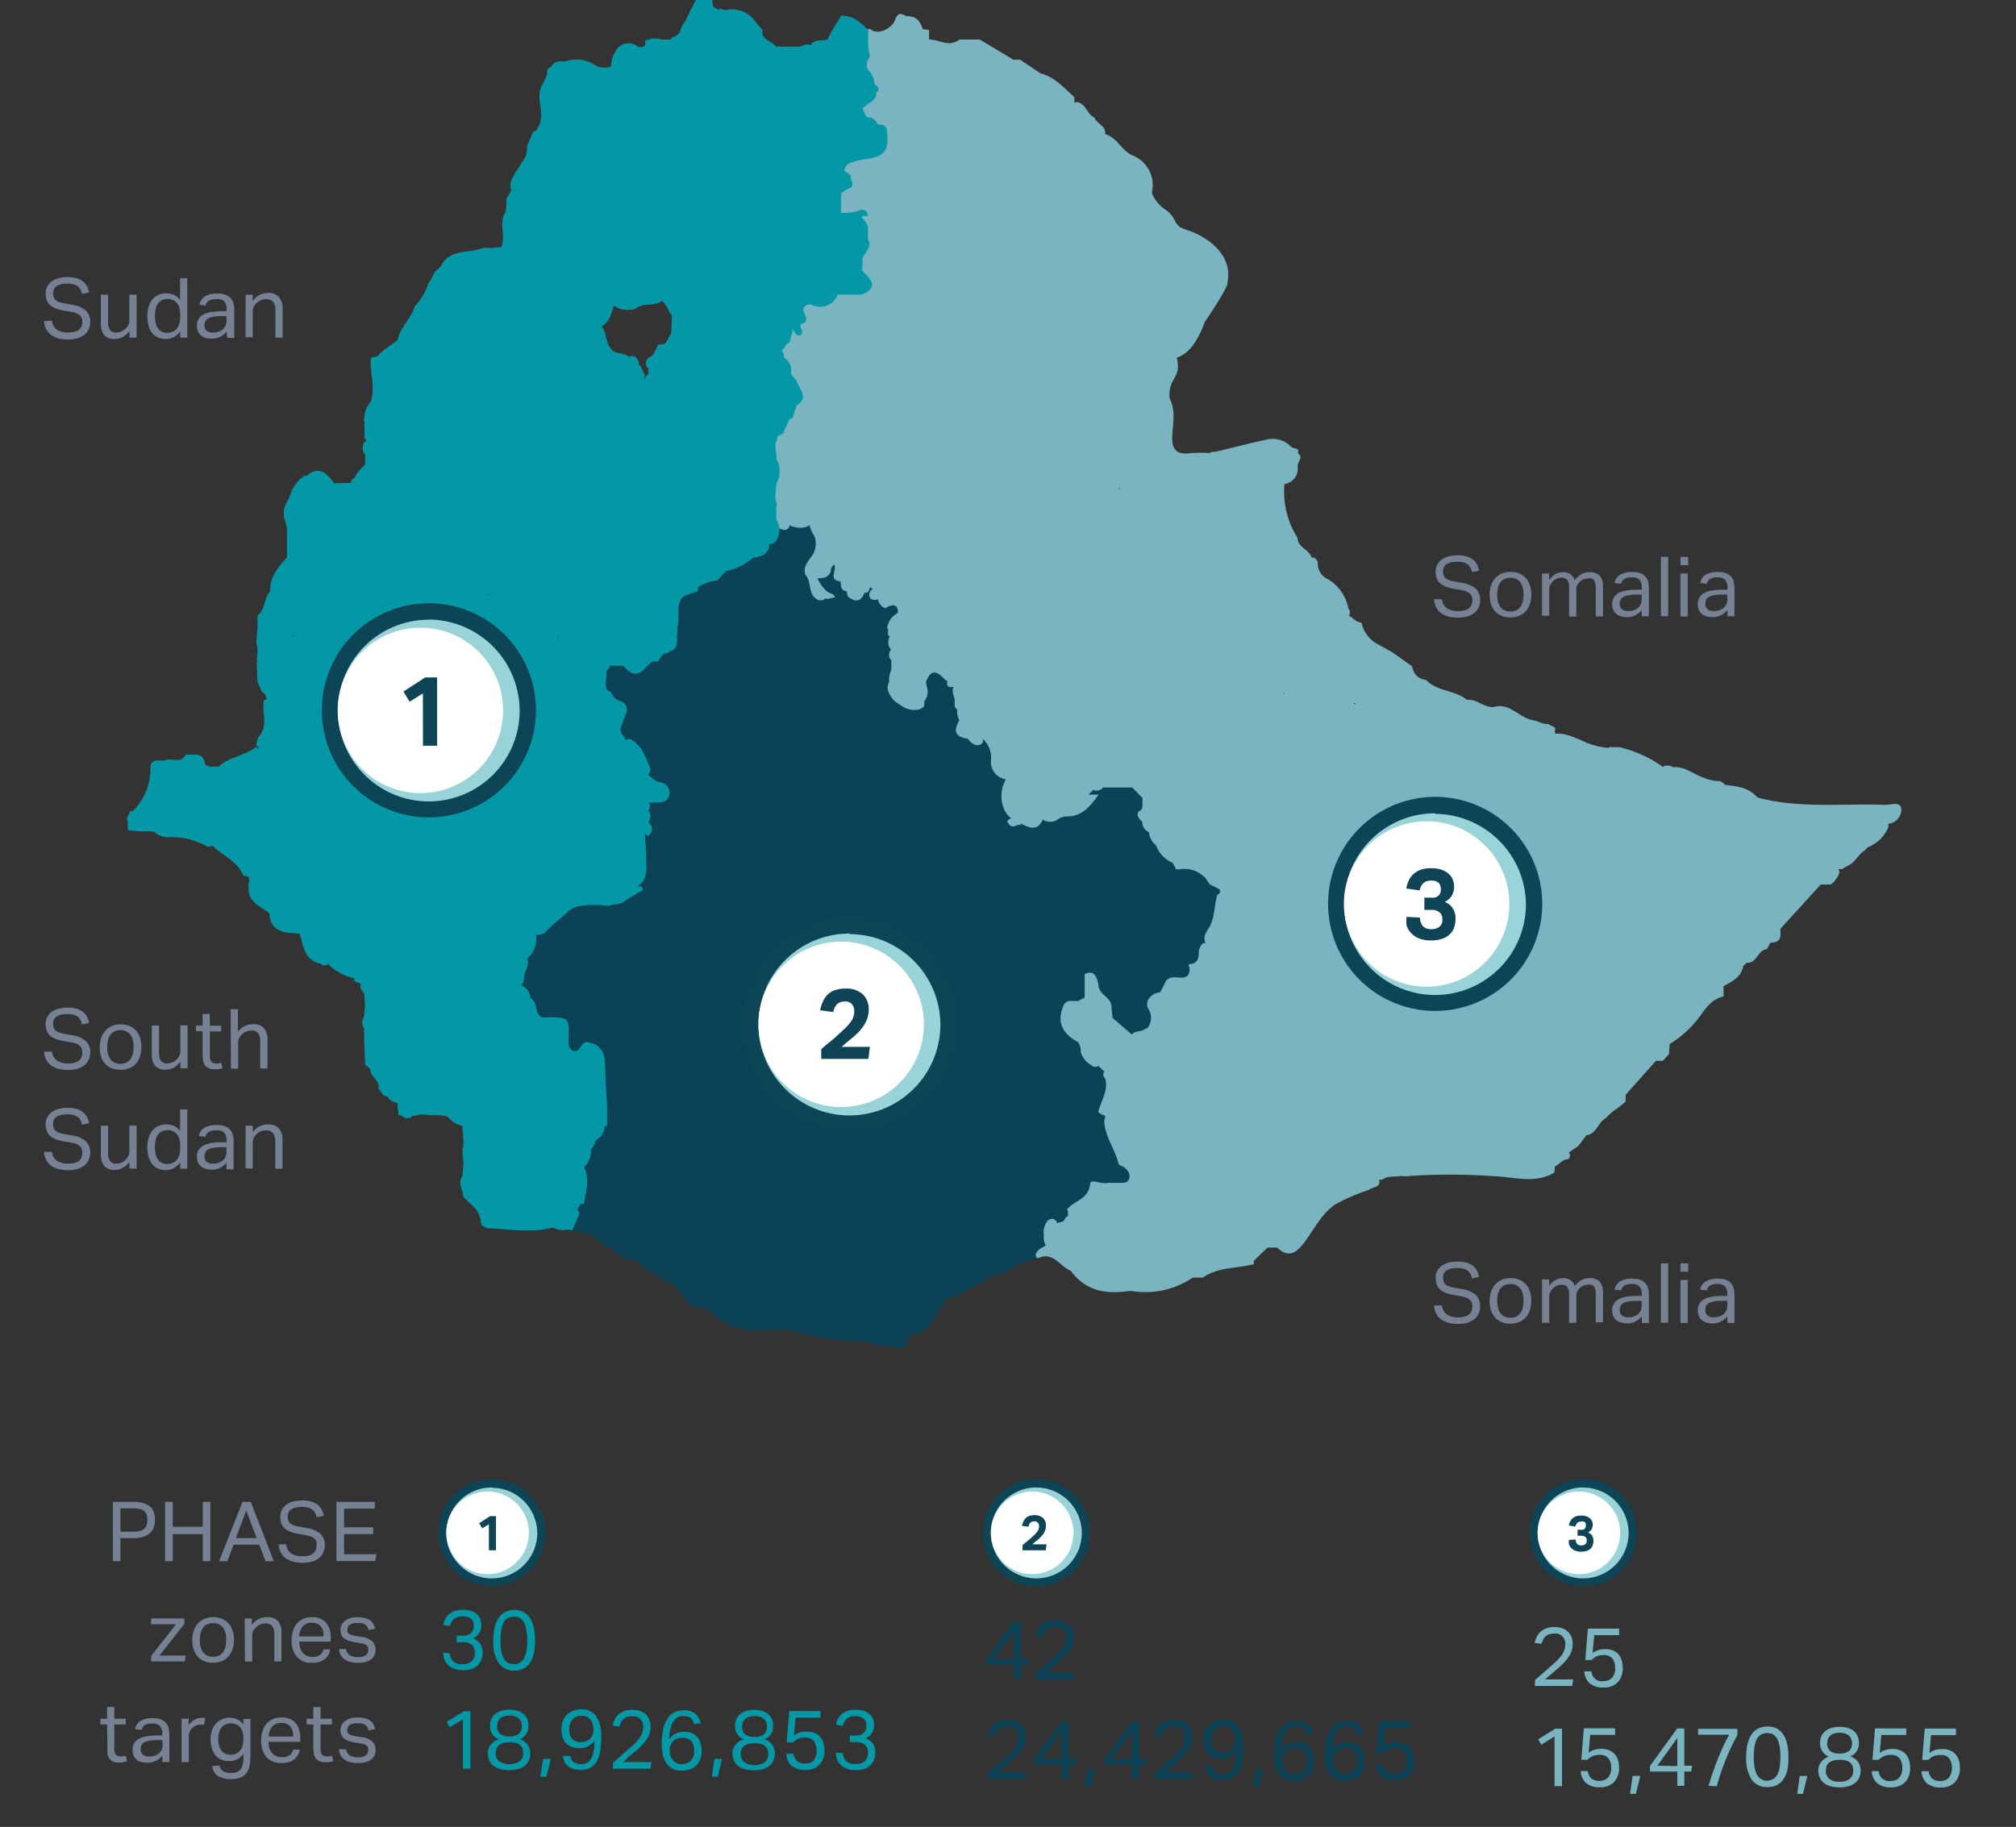<svg xmlns="http://www.w3.org/2000/svg" viewBox="0 0 242.51 219.8" width="242.51px" height="219.8px" ><rect x="0" y="0" width="242.51" height="219.8" fill="#333333" stroke="none"/><defs><style>.cls-1{fill:#768194;}.cls-2{fill:#0498a7;}.cls-3{fill:#0c4256;}.cls-4{fill:#7ab4c0;}.cls-5{fill:#99d3d8;}.cls-6{fill:#0d4556;}.cls-7{fill:#fff;}.cls-8{fill:#0f4356;}</style></defs><g id="Bars"><path class="cls-1" d="M6.25,38.59a1.55,1.55,0,0,0,.6,1.09A2.49,2.49,0,0,0,8.26,40a2.53,2.53,0,0,0,.79-.1,1.38,1.38,0,0,0,.51-.28,1,1,0,0,0,.26-.41,1.38,1.38,0,0,0,.08-.5,1.33,1.33,0,0,0-.05-.4A.79.79,0,0,0,9.66,38a1.41,1.41,0,0,0-.4-.28,2.77,2.77,0,0,0-.66-.19l-.9-.16a5.59,5.59,0,0,1-.94-.24,2.28,2.28,0,0,1-.69-.38,1.5,1.5,0,0,1-.43-.59,2.12,2.12,0,0,1-.15-.85,1.74,1.74,0,0,1,.21-.86,2,2,0,0,1,.55-.62,2.62,2.62,0,0,1,.83-.37,4.3,4.3,0,0,1,1-.12,4,4,0,0,1,1.19.16,2.08,2.08,0,0,1,.77.41,1.86,1.86,0,0,1,.46.6,3.41,3.41,0,0,1,.23.68l-.86.17a2.54,2.54,0,0,0-.2-.53,1,1,0,0,0-.33-.39,1.72,1.72,0,0,0-.51-.24,3,3,0,0,0-.73-.08,3.21,3.21,0,0,0-.82.09,1.63,1.63,0,0,0-.53.25.91.91,0,0,0-.28.37,1.12,1.12,0,0,0-.08.45,1.56,1.56,0,0,0,.06.46.83.83,0,0,0,.22.34,1.12,1.12,0,0,0,.4.24,3.69,3.69,0,0,0,.62.16l1,.18a3.26,3.26,0,0,1,1.63.7,1.84,1.84,0,0,1,.53,1.42,2,2,0,0,1-.17.81,1.72,1.72,0,0,1-.49.65,2.22,2.22,0,0,1-.82.44,3.59,3.59,0,0,1-1.15.16,5,5,0,0,1-1.14-.12,2.63,2.63,0,0,1-.9-.4,2.14,2.14,0,0,1-.61-.69,2.67,2.67,0,0,1-.28-1Z"/><path class="cls-1" d="M12.13,35.45H13v3.26a1.66,1.66,0,0,0,.24,1A.9.9,0,0,0,14,40a1.53,1.53,0,0,0,1.05-.42,1.46,1.46,0,0,0,.38-.46,1.32,1.32,0,0,0,.13-.64V35.45h.87v5.17h-.86v-.8a2.32,2.32,0,0,1-.82.73,1.94,1.94,0,0,1-.95.23,1.55,1.55,0,0,1-1.27-.47,2.16,2.16,0,0,1-.4-1.43Z"/><path class="cls-1" d="M21.67,39.88a2.45,2.45,0,0,1-.74.67,2,2,0,0,1-1,.23,2.19,2.19,0,0,1-1-.21,1.89,1.89,0,0,1-.68-.57,2.33,2.33,0,0,1-.4-.87,4.08,4.08,0,0,1-.13-1.07,3.76,3.76,0,0,1,.16-1.15,2.44,2.44,0,0,1,.45-.88,2,2,0,0,1,.72-.55,2.47,2.47,0,0,1,1-.19,2.28,2.28,0,0,1,.83.17,1.93,1.93,0,0,1,.78.62v-2.6h.87v7.14h-.85Zm0-2a2.71,2.71,0,0,0-.14-1,1.41,1.41,0,0,0-.44-.59,1.45,1.45,0,0,0-.45-.25,1.87,1.87,0,0,0-.49-.07,1.64,1.64,0,0,0-.6.11,1.38,1.38,0,0,0-.48.36,1.7,1.7,0,0,0-.32.63,3.21,3.21,0,0,0-.11.93,3.3,3.3,0,0,0,.12,1,1.58,1.58,0,0,0,.33.62,1.1,1.1,0,0,0,.46.33,1.39,1.39,0,0,0,.53.1,1.72,1.72,0,0,0,.52-.07,1.36,1.36,0,0,0,.46-.24,1.49,1.49,0,0,0,.45-.6,2.36,2.36,0,0,0,.16-.91Z"/><path class="cls-1" d="M27.24,39.91a2.43,2.43,0,0,1-.71.59,2.17,2.17,0,0,1-1.07.24,2.73,2.73,0,0,1-.72-.09,1.57,1.57,0,0,1-.56-.29,1.39,1.39,0,0,1-.36-.49,1.59,1.59,0,0,1-.13-.68,1.43,1.43,0,0,1,.23-.86,1.5,1.5,0,0,1,.59-.52,3.53,3.53,0,0,1,.85-.27c.31,0,.64-.08,1-.1l.89,0v-.2a1.33,1.33,0,0,0-.28-1A1.24,1.24,0,0,0,26,36a1.57,1.57,0,0,0-.91.21,1,1,0,0,0-.38.56L24,36.65a1.48,1.48,0,0,1,.67-1,2.69,2.69,0,0,1,1.44-.33,2.93,2.93,0,0,1,1,.14,1.67,1.67,0,0,1,.62.38,1.5,1.5,0,0,1,.34.62,2.73,2.73,0,0,1,.11.83v3.36h-.84Zm0-1.88-.83,0a6,6,0,0,0-.88.1,1.79,1.79,0,0,0-.55.22.7.7,0,0,0-.29.33,1.14,1.14,0,0,0-.09.46.89.89,0,0,0,.23.63,1.07,1.07,0,0,0,.78.23,1.73,1.73,0,0,0,1.2-.38,1.3,1.3,0,0,0,.43-1Z"/><path class="cls-1" d="M29.55,35.45h.86v.79a2.16,2.16,0,0,1,1.81-1,1.65,1.65,0,0,1,1.3.48A2,2,0,0,1,34,37.18v3.44h-.87V37.35a1.55,1.55,0,0,0-.26-1A1,1,0,0,0,32,36a1.91,1.91,0,0,0-.58.1,1.52,1.52,0,0,0-.51.32,1.6,1.6,0,0,0-.38.47,1.28,1.28,0,0,0-.13.63v3.06h-.87Z"/><path class="cls-1" d="M173.46,72.1a1.52,1.52,0,0,0,.59,1.08,2.42,2.42,0,0,0,1.42.34,2.48,2.48,0,0,0,.78-.11,1.38,1.38,0,0,0,.51-.28,1,1,0,0,0,.27-.41,1.57,1.57,0,0,0,.08-.49,1.84,1.84,0,0,0-.05-.41.82.82,0,0,0-.2-.35,1.24,1.24,0,0,0-.4-.28,2.82,2.82,0,0,0-.65-.19l-.9-.16a5.13,5.13,0,0,1-.94-.24,2.24,2.24,0,0,1-.7-.39,1.47,1.47,0,0,1-.43-.58,2.4,2.4,0,0,1-.14-.85,1.71,1.71,0,0,1,.2-.86,1.84,1.84,0,0,1,.56-.62,2.34,2.34,0,0,1,.83-.37,4.24,4.24,0,0,1,1-.12,4,4,0,0,1,1.18.15,2.39,2.39,0,0,1,.78.42,1.69,1.69,0,0,1,.45.59,3.77,3.77,0,0,1,.24.69l-.86.17a2.64,2.64,0,0,0-.21-.54,1.23,1.23,0,0,0-.33-.39,1.44,1.44,0,0,0-.5-.23,2.63,2.63,0,0,0-.73-.08,3.15,3.15,0,0,0-.82.09,1.54,1.54,0,0,0-.53.24.92.92,0,0,0-.29.37,1.21,1.21,0,0,0-.08.46,1.53,1.53,0,0,0,.06.45.77.77,0,0,0,.22.34,1.09,1.09,0,0,0,.41.24,3.18,3.18,0,0,0,.62.17l1,.18a3.3,3.3,0,0,1,1.63.69,1.9,1.9,0,0,1,.52,1.43,2,2,0,0,1-.17.8,1.84,1.84,0,0,1-.49.66,2.5,2.5,0,0,1-.81.44,3.63,3.63,0,0,1-1.15.16,4.6,4.6,0,0,1-1.15-.13,2.49,2.49,0,0,1-.89-.39,1.93,1.93,0,0,1-.61-.69,2.39,2.39,0,0,1-.28-1Z"/><path class="cls-1" d="M181.68,74.29a2.89,2.89,0,0,1-1.05-.19,2.37,2.37,0,0,1-.78-.54,2.58,2.58,0,0,1-.49-.86,3.69,3.69,0,0,1-.17-1.14,3.41,3.41,0,0,1,.18-1.14,2.5,2.5,0,0,1,.51-.87,2.27,2.27,0,0,1,.8-.56,2.91,2.91,0,0,1,2.07,0,2.18,2.18,0,0,1,.79.54,2.28,2.28,0,0,1,.49.86,3.31,3.31,0,0,1,.17,1.13,3.75,3.75,0,0,1-.17,1.15,2.48,2.48,0,0,1-.5.87,2.16,2.16,0,0,1-.8.55A2.69,2.69,0,0,1,181.68,74.29Zm0-.72a1.59,1.59,0,0,0,.72-.15,1.36,1.36,0,0,0,.5-.42,1.83,1.83,0,0,0,.28-.65,3.49,3.49,0,0,0,.09-.82,3.4,3.4,0,0,0-.09-.81,1.78,1.78,0,0,0-.28-.64,1.43,1.43,0,0,0-.5-.41,1.59,1.59,0,0,0-.72-.15,1.55,1.55,0,0,0-.71.15,1.4,1.4,0,0,0-.49.41,1.79,1.79,0,0,0-.29.64,3.78,3.78,0,0,0,0,1.64,2.07,2.07,0,0,0,.28.64,1.33,1.33,0,0,0,.49.42A1.59,1.59,0,0,0,181.69,73.57Z"/><path class="cls-1" d="M185.49,69h.86v.79a2.47,2.47,0,0,1,.77-.72,1.82,1.82,0,0,1,.86-.23,1.58,1.58,0,0,1,.94.25,1.5,1.5,0,0,1,.52.72,2.5,2.5,0,0,1,.8-.73,2,2,0,0,1,1-.24,1.63,1.63,0,0,1,1.18.41,1.87,1.87,0,0,1,.41,1.34v3.58h-.87V70.75a2.43,2.43,0,0,0-.06-.59,1.06,1.06,0,0,0-.17-.37.7.7,0,0,0-.29-.19,1.48,1.48,0,0,0-.39,0,1.42,1.42,0,0,0-.48.08,1.29,1.29,0,0,0-.49.28,1.49,1.49,0,0,0-.33.41,1.09,1.09,0,0,0-.13.55v3.26h-.87V70.76a1.5,1.5,0,0,0-.23-1,.9.9,0,0,0-.68-.26,1.39,1.39,0,0,0-1,.42,1.77,1.77,0,0,0-.32.41,1.21,1.21,0,0,0-.16.67v3.08h-.87Z"/><path class="cls-1" d="M197.48,73.42a2.43,2.43,0,0,1-.71.58,2,2,0,0,1-1.07.25,2.3,2.3,0,0,1-.71-.1,1.49,1.49,0,0,1-.56-.29,1.35,1.35,0,0,1-.37-.48,1.79,1.79,0,0,1-.13-.68,1.48,1.48,0,0,1,.23-.86,1.52,1.52,0,0,1,.6-.52,2.76,2.76,0,0,1,.84-.27,7.77,7.77,0,0,1,1-.1l.89,0v-.2a1.32,1.32,0,0,0-.28-1,1.19,1.19,0,0,0-.91-.29,1.68,1.68,0,0,0-.91.2,1,1,0,0,0-.38.57l-.79-.09a1.52,1.52,0,0,1,.67-1,2.84,2.84,0,0,1,1.44-.32,2.91,2.91,0,0,1,.95.13,1.5,1.5,0,0,1,.62.39,1.4,1.4,0,0,1,.35.62,3,3,0,0,1,.1.83v3.36h-.84Zm0-1.88-.83,0a4.19,4.19,0,0,0-.88.1,1.66,1.66,0,0,0-.55.21.78.78,0,0,0-.29.34,1.11,1.11,0,0,0-.09.46.81.81,0,0,0,.24.62,1,1,0,0,0,.77.24,1.74,1.74,0,0,0,1.2-.38,1.32,1.32,0,0,0,.43-1Z"/><path class="cls-1" d="M199.8,67h.87v7.14h-.87Z"/><path class="cls-1" d="M202.15,67h.93v1h-.93Zm0,2h.87v5.17h-.87Z"/><path class="cls-1" d="M207.78,73.42a2.57,2.57,0,0,1-.71.58,2.07,2.07,0,0,1-1.07.25,2.37,2.37,0,0,1-.72-.1,1.57,1.57,0,0,1-.56-.29,1.44,1.44,0,0,1-.36-.48,1.62,1.62,0,0,1-.13-.68,1.48,1.48,0,0,1,.22-.86,1.52,1.52,0,0,1,.6-.52,2.82,2.82,0,0,1,.85-.27,7.58,7.58,0,0,1,1-.1l.89,0v-.2a1.32,1.32,0,0,0-.28-1,1.2,1.2,0,0,0-.91-.29,1.66,1.66,0,0,0-.91.2,1,1,0,0,0-.38.57l-.79-.09a1.48,1.48,0,0,1,.67-1,2.79,2.79,0,0,1,1.44-.32,2.84,2.84,0,0,1,.94.13,1.54,1.54,0,0,1,.63.39,1.39,1.39,0,0,1,.34.62,3,3,0,0,1,.11.83v3.36h-.84Zm0-1.88-.83,0a4.11,4.11,0,0,0-.88.1,1.73,1.73,0,0,0-.56.21.85.85,0,0,0-.29.34,1.3,1.3,0,0,0-.08.46.85.85,0,0,0,.23.62,1.07,1.07,0,0,0,.78.24,1.78,1.78,0,0,0,1.2-.38,1.32,1.32,0,0,0,.43-1Z"/><path class="cls-1" d="M173.46,157.07a1.52,1.52,0,0,0,.59,1.08,2.42,2.42,0,0,0,1.42.34,2.48,2.48,0,0,0,.78-.11,1.38,1.38,0,0,0,.51-.28,1,1,0,0,0,.27-.41,1.57,1.57,0,0,0,.08-.49,1.84,1.84,0,0,0-.05-.41.82.82,0,0,0-.2-.35,1.24,1.24,0,0,0-.4-.28,2.4,2.4,0,0,0-.65-.19l-.9-.16a5.13,5.13,0,0,1-.94-.24,2.24,2.24,0,0,1-.7-.39,1.47,1.47,0,0,1-.43-.58,2.4,2.4,0,0,1-.14-.85,1.68,1.68,0,0,1,.2-.86,1.75,1.75,0,0,1,.56-.62,2.34,2.34,0,0,1,.83-.37,4.24,4.24,0,0,1,1-.12,4,4,0,0,1,1.18.15,2.22,2.22,0,0,1,.78.42,1.69,1.69,0,0,1,.45.59,3.53,3.53,0,0,1,.24.69l-.86.17a2.64,2.64,0,0,0-.21-.54,1.23,1.23,0,0,0-.33-.39,1.44,1.44,0,0,0-.5-.23,2.63,2.63,0,0,0-.73-.08,3.15,3.15,0,0,0-.82.09,1.54,1.54,0,0,0-.53.24.92.92,0,0,0-.29.37,1.21,1.21,0,0,0-.08.46,1.53,1.53,0,0,0,.06.45.77.77,0,0,0,.22.34,1.09,1.09,0,0,0,.41.24,3.18,3.18,0,0,0,.62.17l1,.18a3.3,3.3,0,0,1,1.63.69,1.9,1.9,0,0,1,.52,1.43,2,2,0,0,1-.17.8,1.84,1.84,0,0,1-.49.66,2.5,2.5,0,0,1-.81.44,3.94,3.94,0,0,1-1.15.16,4.6,4.6,0,0,1-1.15-.13,2.49,2.49,0,0,1-.89-.39,1.93,1.93,0,0,1-.61-.69,2.39,2.39,0,0,1-.28-1Z"/><path class="cls-1" d="M181.68,159.26a2.89,2.89,0,0,1-1.05-.19,2.37,2.37,0,0,1-.78-.54,2.58,2.58,0,0,1-.49-.86,3.69,3.69,0,0,1-.17-1.14,3.41,3.41,0,0,1,.18-1.14,2.5,2.5,0,0,1,.51-.87,2.27,2.27,0,0,1,.8-.56,2.91,2.91,0,0,1,2.07,0,2.06,2.06,0,0,1,.79.54,2.28,2.28,0,0,1,.49.86,3.31,3.31,0,0,1,.17,1.13,3.75,3.75,0,0,1-.17,1.15,2.48,2.48,0,0,1-.5.87,2.16,2.16,0,0,1-.8.55A2.69,2.69,0,0,1,181.68,159.26Zm0-.72a1.59,1.59,0,0,0,.72-.15,1.36,1.36,0,0,0,.5-.42,1.83,1.83,0,0,0,.28-.65,3.49,3.49,0,0,0,.09-.82,3.35,3.35,0,0,0-.09-.81,1.78,1.78,0,0,0-.28-.64,1.43,1.43,0,0,0-.5-.41,1.59,1.59,0,0,0-.72-.15,1.55,1.55,0,0,0-.71.15,1.4,1.4,0,0,0-.49.41,1.79,1.79,0,0,0-.29.64,3.43,3.43,0,0,0-.09.82,3.49,3.49,0,0,0,.09.82,2.07,2.07,0,0,0,.28.64,1.33,1.33,0,0,0,.49.42A1.59,1.59,0,0,0,181.69,158.54Z"/><path class="cls-1" d="M185.49,153.93h.86v.79a2.47,2.47,0,0,1,.77-.72,1.71,1.71,0,0,1,.86-.23,1.58,1.58,0,0,1,.94.25,1.41,1.41,0,0,1,.52.72,2.5,2.5,0,0,1,.8-.73,2,2,0,0,1,1-.24,1.63,1.63,0,0,1,1.18.41,1.87,1.87,0,0,1,.41,1.34v3.58h-.87v-3.38a2.43,2.43,0,0,0-.06-.59,1.06,1.06,0,0,0-.17-.37.7.7,0,0,0-.29-.19,1.48,1.48,0,0,0-.39,0,1.42,1.42,0,0,0-.48.08,1.29,1.29,0,0,0-.49.28,1.49,1.49,0,0,0-.33.41,1.09,1.09,0,0,0-.13.55v3.26h-.87v-3.37a1.5,1.5,0,0,0-.23-.95.9.9,0,0,0-.68-.26,1.39,1.39,0,0,0-1,.42,1.77,1.77,0,0,0-.32.41,1.19,1.19,0,0,0-.16.67v3.08h-.87Z"/><path class="cls-1" d="M197.48,158.39a2.43,2.43,0,0,1-.71.58,2,2,0,0,1-1.07.25,2.65,2.65,0,0,1-.71-.1,1.49,1.49,0,0,1-.56-.29,1.35,1.35,0,0,1-.37-.48,1.79,1.79,0,0,1-.13-.68,1.48,1.48,0,0,1,.23-.86,1.52,1.52,0,0,1,.6-.52,2.76,2.76,0,0,1,.84-.27,6.25,6.25,0,0,1,1-.1l.89,0v-.2a1.32,1.32,0,0,0-.28-.95,1.19,1.19,0,0,0-.91-.29,1.6,1.6,0,0,0-.91.2,1,1,0,0,0-.38.57l-.79-.09a1.52,1.52,0,0,1,.67-1,2.84,2.84,0,0,1,1.44-.32,2.91,2.91,0,0,1,.95.13,1.5,1.5,0,0,1,.62.39,1.4,1.4,0,0,1,.35.62,3,3,0,0,1,.1.83v3.36h-.84Zm0-1.88-.83,0a4.19,4.19,0,0,0-.88.1,1.66,1.66,0,0,0-.55.21.73.73,0,0,0-.29.34,1.08,1.08,0,0,0-.09.46.81.81,0,0,0,.24.62,1,1,0,0,0,.77.24,1.74,1.74,0,0,0,1.2-.38,1.32,1.32,0,0,0,.43-1Z"/><path class="cls-1" d="M199.8,152h.87v7.14h-.87Z"/><path class="cls-1" d="M202.15,152h.93v1h-.93Zm0,2h.87v5.17h-.87Z"/><path class="cls-1" d="M207.78,158.39a2.57,2.57,0,0,1-.71.58,2.07,2.07,0,0,1-1.07.25,2.72,2.72,0,0,1-.72-.1,1.57,1.57,0,0,1-.56-.29,1.44,1.44,0,0,1-.36-.48,1.62,1.62,0,0,1-.13-.68,1.48,1.48,0,0,1,.22-.86,1.52,1.52,0,0,1,.6-.52,2.82,2.82,0,0,1,.85-.27,6.13,6.13,0,0,1,1-.1l.89,0v-.2a1.32,1.32,0,0,0-.28-.95,1.2,1.2,0,0,0-.91-.29,1.57,1.57,0,0,0-.91.2,1,1,0,0,0-.38.57l-.79-.09a1.48,1.48,0,0,1,.67-1,2.79,2.79,0,0,1,1.44-.32,2.84,2.84,0,0,1,.94.13,1.54,1.54,0,0,1,.63.39,1.39,1.39,0,0,1,.34.62,3,3,0,0,1,.11.83v3.36h-.84Zm0-1.88-.83,0a4.11,4.11,0,0,0-.88.1,1.73,1.73,0,0,0-.56.21.79.79,0,0,0-.29.34,1.26,1.26,0,0,0-.08.46.85.85,0,0,0,.23.62,1.07,1.07,0,0,0,.78.24,1.78,1.78,0,0,0,1.2-.38,1.32,1.32,0,0,0,.43-1Z"/><path class="cls-1" d="M6.25,126.52a1.53,1.53,0,0,0,.6,1.08,2.41,2.41,0,0,0,1.41.34,2.5,2.5,0,0,0,.79-.11,1.38,1.38,0,0,0,.51-.28.93.93,0,0,0,.26-.41,1.33,1.33,0,0,0,.08-.49,1.4,1.4,0,0,0-.05-.41.71.71,0,0,0-.19-.35,1.24,1.24,0,0,0-.4-.28,2.37,2.37,0,0,0-.66-.19l-.9-.16a5.59,5.59,0,0,1-.94-.24,2.3,2.3,0,0,1-.69-.39,1.47,1.47,0,0,1-.43-.58,2.19,2.19,0,0,1-.15-.85,1.69,1.69,0,0,1,.21-.86,1.83,1.83,0,0,1,.55-.62,2.42,2.42,0,0,1,.83-.37,4.3,4.3,0,0,1,1-.12,4,4,0,0,1,1.19.15,2.09,2.09,0,0,1,.77.42,1.72,1.72,0,0,1,.46.59,3.49,3.49,0,0,1,.23.69l-.86.17a2.63,2.63,0,0,0-.2-.54,1.23,1.23,0,0,0-.33-.39,1.5,1.5,0,0,0-.51-.23,2.54,2.54,0,0,0-.73-.08,3.21,3.21,0,0,0-.82.09,1.63,1.63,0,0,0-.53.24,1,1,0,0,0-.28.37,1.21,1.21,0,0,0-.08.46,1.53,1.53,0,0,0,.06.45.77.77,0,0,0,.22.34,1.12,1.12,0,0,0,.4.24,3.63,3.63,0,0,0,.62.17l1,.18a3.26,3.26,0,0,1,1.63.69,1.86,1.86,0,0,1,.53,1.43,2,2,0,0,1-.17.8,1.84,1.84,0,0,1-.49.66,2.55,2.55,0,0,1-.82.44,3.89,3.89,0,0,1-1.15.16,4.52,4.52,0,0,1-1.14-.13,2.62,2.62,0,0,1-.9-.39,2.14,2.14,0,0,1-.61-.69,2.72,2.72,0,0,1-.28-1Z"/><path class="cls-1" d="M14.48,128.71a2.89,2.89,0,0,1-1.05-.19,2.18,2.18,0,0,1-.78-.54,2.42,2.42,0,0,1-.49-.86A3.69,3.69,0,0,1,12,126a3.41,3.41,0,0,1,.18-1.14,2.5,2.5,0,0,1,.51-.87,2.27,2.27,0,0,1,.8-.56,2.91,2.91,0,0,1,2.07,0,2.18,2.18,0,0,1,.79.54,2.42,2.42,0,0,1,.49.86,3.58,3.58,0,0,1,.17,1.13,3.75,3.75,0,0,1-.17,1.15,2.65,2.65,0,0,1-.5.87,2.16,2.16,0,0,1-.8.55A2.69,2.69,0,0,1,14.48,128.71Zm0-.72a1.59,1.59,0,0,0,.72-.15,1.36,1.36,0,0,0,.5-.42,1.83,1.83,0,0,0,.28-.65,3.49,3.49,0,0,0,.09-.82,3.35,3.35,0,0,0-.09-.81,1.78,1.78,0,0,0-.28-.64,1.43,1.43,0,0,0-.5-.41,1.59,1.59,0,0,0-.72-.15,1.52,1.52,0,0,0-.71.15,1.4,1.4,0,0,0-.49.41,1.79,1.79,0,0,0-.29.64,3.43,3.43,0,0,0-.09.82,3.49,3.49,0,0,0,.09.82,1.86,1.86,0,0,0,.28.64,1.33,1.33,0,0,0,.49.42A1.59,1.59,0,0,0,14.49,128Z"/><path class="cls-1" d="M18.26,123.38h.87v3.26a1.74,1.74,0,0,0,.23,1,.92.92,0,0,0,.77.3,1.56,1.56,0,0,0,1.05-.42,1.64,1.64,0,0,0,.38-.47,1.41,1.41,0,0,0,.13-.63v-3.06h.87v5.17H21.7v-.8a2.75,2.75,0,0,1-.82.73,2.05,2.05,0,0,1-.95.23,1.57,1.57,0,0,1-1.28-.48,2.19,2.19,0,0,1-.39-1.42Z"/><path class="cls-1" d="M24.37,124.07h-.8v-.69h.8V122h.87v1.41h1.37v.69H25.24v3a1,1,0,0,0,.17.61.63.63,0,0,0,.52.23,2.21,2.21,0,0,0,.39,0l.3-.08.15.67-.43.11a3,3,0,0,1-.56,0,1.77,1.77,0,0,1-.71-.13,1.11,1.11,0,0,1-.43-.37,1.44,1.44,0,0,1-.21-.57,4,4,0,0,1-.06-.72Z"/><path class="cls-1" d="M27.75,121.41h.87v2.74a2.27,2.27,0,0,1,.83-.71,2.15,2.15,0,0,1,1-.22,1.65,1.65,0,0,1,1.3.48,2.08,2.08,0,0,1,.43,1.41v3.44h-.88v-3.27a1.58,1.58,0,0,0-.26-1,1,1,0,0,0-.79-.29,1.65,1.65,0,0,0-.58.1,1.26,1.26,0,0,0-.51.32,1.46,1.46,0,0,0-.38.46,1.35,1.35,0,0,0-.13.64v3.06h-.87Z"/><path class="cls-1" d="M6.25,138.58a1.53,1.53,0,0,0,.6,1.08,2.48,2.48,0,0,0,1.41.34,2.5,2.5,0,0,0,.79-.11,1.38,1.38,0,0,0,.51-.28,1,1,0,0,0,.26-.41,1.36,1.36,0,0,0,.08-.49,1.4,1.4,0,0,0-.05-.41.71.71,0,0,0-.19-.35,1.24,1.24,0,0,0-.4-.28,2.37,2.37,0,0,0-.66-.19l-.9-.16a5.59,5.59,0,0,1-.94-.24,2.3,2.3,0,0,1-.69-.39,1.55,1.55,0,0,1-.43-.58,2.19,2.19,0,0,1-.15-.85,1.69,1.69,0,0,1,.21-.86,1.83,1.83,0,0,1,.55-.62,2.42,2.42,0,0,1,.83-.37,4.3,4.3,0,0,1,1-.12,4,4,0,0,1,1.19.15,2,2,0,0,1,.77.42,1.72,1.72,0,0,1,.46.59,3.29,3.29,0,0,1,.23.69l-.86.17a2.63,2.63,0,0,0-.2-.54,1,1,0,0,0-.33-.39,1.5,1.5,0,0,0-.51-.23,2.54,2.54,0,0,0-.73-.08,3.21,3.21,0,0,0-.82.09,1.63,1.63,0,0,0-.53.24.91.91,0,0,0-.28.37,1.17,1.17,0,0,0-.08.46,1.53,1.53,0,0,0,.06.45.83.83,0,0,0,.22.34,1.12,1.12,0,0,0,.4.24,4.87,4.87,0,0,0,.62.17l1,.18a3.26,3.26,0,0,1,1.63.69,1.85,1.85,0,0,1,.53,1.43,2,2,0,0,1-.17.8,1.84,1.84,0,0,1-.49.66,2.55,2.55,0,0,1-.82.44,3.89,3.89,0,0,1-1.15.16,5,5,0,0,1-1.14-.13,2.62,2.62,0,0,1-.9-.39,2.14,2.14,0,0,1-.61-.69,2.72,2.72,0,0,1-.28-1Z"/><path class="cls-1" d="M12.13,135.44H13v3.26a1.66,1.66,0,0,0,.24,1,.9.9,0,0,0,.76.3,1.53,1.53,0,0,0,1.05-.42,1.6,1.6,0,0,0,.38-.47,1.28,1.28,0,0,0,.13-.63v-3.06h.87v5.17h-.86v-.8a2.53,2.53,0,0,1-.82.73,2.05,2.05,0,0,1-.95.23,1.55,1.55,0,0,1-1.27-.48,2.15,2.15,0,0,1-.4-1.42Z"/><path class="cls-1" d="M21.67,139.87a2.55,2.55,0,0,1-.74.66,2,2,0,0,1-1,.24,2.19,2.19,0,0,1-1-.21,1.91,1.91,0,0,1-.68-.58,2.35,2.35,0,0,1-.4-.86,4.13,4.13,0,0,1-.13-1.07,3.78,3.78,0,0,1,.16-1.16,2.4,2.4,0,0,1,.45-.87,1.93,1.93,0,0,1,.72-.55,2.3,2.3,0,0,1,1-.19,2.26,2.26,0,0,1,.83.16,1.88,1.88,0,0,1,.78.63v-2.6h.87v7.14h-.85Zm0-2a2.73,2.73,0,0,0-.14-1,1.38,1.38,0,0,0-.44-.58,1.27,1.27,0,0,0-.45-.25,1.53,1.53,0,0,0-.49-.07,1.46,1.46,0,0,0-.6.11,1.24,1.24,0,0,0-.48.35,1.7,1.7,0,0,0-.32.63,3.23,3.23,0,0,0-.11.94,3.3,3.3,0,0,0,.12,1,1.66,1.66,0,0,0,.33.62,1.31,1.31,0,0,0,.46.33,1.61,1.61,0,0,0,.53.1,2.11,2.11,0,0,0,.52-.07,1.85,1.85,0,0,0,.46-.24,1.49,1.49,0,0,0,.45-.6,2.39,2.39,0,0,0,.16-.91Z"/><path class="cls-1" d="M27.24,139.9a2.57,2.57,0,0,1-.71.58,2.17,2.17,0,0,1-1.07.25,2.72,2.72,0,0,1-.72-.1,1.57,1.57,0,0,1-.56-.29,1.44,1.44,0,0,1-.36-.48,1.62,1.62,0,0,1-.13-.68,1.45,1.45,0,0,1,.82-1.38,2.82,2.82,0,0,1,.85-.27,6.13,6.13,0,0,1,1-.1l.89,0v-.2a1.32,1.32,0,0,0-.28-.95A1.2,1.2,0,0,0,26,136a1.57,1.57,0,0,0-.91.2,1,1,0,0,0-.38.57l-.79-.09a1.48,1.48,0,0,1,.67-1,2.7,2.7,0,0,1,1.44-.32,3,3,0,0,1,1,.13,1.57,1.57,0,0,1,.62.39,1.39,1.39,0,0,1,.34.62,2.65,2.65,0,0,1,.11.83v3.36h-.84Zm0-1.88-.83,0a4.11,4.11,0,0,0-.88.1,1.58,1.58,0,0,0-.55.21.68.68,0,0,0-.29.34,1.08,1.08,0,0,0-.09.46.86.86,0,0,0,.23.62,1.07,1.07,0,0,0,.78.24,1.78,1.78,0,0,0,1.2-.38,1.32,1.32,0,0,0,.43-1Z"/><path class="cls-1" d="M29.55,135.44h.86v.79a2.2,2.2,0,0,1,.84-.73,2.15,2.15,0,0,1,1-.22,1.65,1.65,0,0,1,1.3.48,2,2,0,0,1,.43,1.41v3.44h-.87v-3.27a1.58,1.58,0,0,0-.26-1A1,1,0,0,0,32,136a1.65,1.65,0,0,0-.58.1,1.26,1.26,0,0,0-.51.32,1.46,1.46,0,0,0-.38.46,1.32,1.32,0,0,0-.13.64v3.06h-.87Z"/><path class="cls-2" d="M54.1,198.89a1.57,1.57,0,0,0,.42,1,1.62,1.62,0,0,0,1.14.33,1.54,1.54,0,0,0,1.08-.35,1.28,1.28,0,0,0,.37-1,1.14,1.14,0,0,0-.38-1,1.59,1.59,0,0,0-1-.29h-.79v-.79h.82a1.29,1.29,0,0,0,.9-.31,1.23,1.23,0,0,0,.32-.91,1,1,0,0,0-.33-.83,1.94,1.94,0,0,0-2,0,1.64,1.64,0,0,0-.51.88l-.82-.13a2.73,2.73,0,0,1,.23-.68,1.9,1.9,0,0,1,.44-.58,2.11,2.11,0,0,1,.69-.41,3.33,3.33,0,0,1,1-.14,2.8,2.8,0,0,1,1,.14,1.94,1.94,0,0,1,.68.38,1.63,1.63,0,0,1,.41.57,1.82,1.82,0,0,1,.13.7,1.85,1.85,0,0,1-.24,1,1.87,1.87,0,0,1-.75.65,1.73,1.73,0,0,1,.87.67,1.8,1.8,0,0,1,.28,1,2.63,2.63,0,0,1-.14.86,1.91,1.91,0,0,1-.43.69,2.05,2.05,0,0,1-.73.45,3.18,3.18,0,0,1-1,.16,3.09,3.09,0,0,1-1.18-.2,2.12,2.12,0,0,1-.74-.49,1.79,1.79,0,0,1-.4-.67,3.21,3.21,0,0,1-.13-.73Z"/><path class="cls-2" d="M61.82,201A2.18,2.18,0,0,1,60,200.1a4.58,4.58,0,0,1-.66-2.75,6.49,6.49,0,0,1,.18-1.63,3.34,3.34,0,0,1,.51-1.14,2.16,2.16,0,0,1,.81-.67,2.57,2.57,0,0,1,1.06-.21,2.52,2.52,0,0,1,1,.21,2,2,0,0,1,.79.67,3.33,3.33,0,0,1,.5,1.14,7,7,0,0,1,.17,1.63A6.94,6.94,0,0,1,64.2,199a3.19,3.19,0,0,1-.5,1.13,2,2,0,0,1-.81.66A2.47,2.47,0,0,1,61.82,201Zm0-.78a1.3,1.3,0,0,0,1.24-.76,3.23,3.23,0,0,0,.27-.89,7.24,7.24,0,0,0,.09-1.2,7.16,7.16,0,0,0-.09-1.2,2.73,2.73,0,0,0-.27-.9,1.31,1.31,0,0,0-.49-.57,1.35,1.35,0,0,0-.75-.19,1.38,1.38,0,0,0-.76.19,1.4,1.4,0,0,0-.5.57,3.2,3.2,0,0,0-.27.9,8.51,8.51,0,0,0-.08,1.2,7.39,7.39,0,0,0,.08,1.2,3.23,3.23,0,0,0,.27.89,1.3,1.3,0,0,0,.5.56A1.39,1.39,0,0,0,61.84,200.2Z"/><path class="cls-2" d="M55.69,206.86l-1.59.95-.38-.64,2.06-1.28h.81v6.91h-.9Z"/><path class="cls-2" d="M60,209.27a1.82,1.82,0,0,1-.75-.58,1.73,1.73,0,0,1-.31-1.06,2.06,2.06,0,0,1,.14-.76,1.65,1.65,0,0,1,.43-.61,2.07,2.07,0,0,1,.73-.41,3.26,3.26,0,0,1,1-.15,3.56,3.56,0,0,1,1.05.14,1.91,1.91,0,0,1,.73.41,1.59,1.59,0,0,1,.42.61,2.15,2.15,0,0,1,.13.77,1.68,1.68,0,0,1-.3,1.05,1.64,1.64,0,0,1-.75.56,1.66,1.66,0,0,1,.43.2,2.18,2.18,0,0,1,.41.34,1.84,1.84,0,0,1,.3.49,1.69,1.69,0,0,1,.12.66,2.32,2.32,0,0,1-.15.84,1.81,1.81,0,0,1-.48.65,2.12,2.12,0,0,1-.79.41,4.26,4.26,0,0,1-2.24,0,2.09,2.09,0,0,1-.8-.41,1.67,1.67,0,0,1-.47-.65,2.13,2.13,0,0,1-.16-.84,1.44,1.44,0,0,1,.13-.64,1.89,1.89,0,0,1,.32-.49,1.76,1.76,0,0,1,.4-.33A2,2,0,0,1,60,209.27Zm-.37,1.67a1.21,1.21,0,0,0,.4.95,2.31,2.31,0,0,0,2.51,0,1.24,1.24,0,0,0,.39-1,1.72,1.72,0,0,0-.08-.52,1,1,0,0,0-.28-.4,1.13,1.13,0,0,0-.5-.26,3.42,3.42,0,0,0-1.56,0A1.52,1.52,0,0,0,60,210a.89.89,0,0,0-.28.41A1.46,1.46,0,0,0,59.64,210.94Zm.16-3.27a1.17,1.17,0,0,0,.36.93,1.71,1.71,0,0,0,1.13.31,1.76,1.76,0,0,0,1.14-.31,1.21,1.21,0,0,0,.35-.94,1.27,1.27,0,0,0-.08-.48.9.9,0,0,0-.26-.4,1.22,1.22,0,0,0-.46-.27,2,2,0,0,0-.69-.1,2,2,0,0,0-.68.1,1.26,1.26,0,0,0-.47.27,1.1,1.1,0,0,0-.26.41A1.51,1.51,0,0,0,59.8,207.67Z"/><path class="cls-2" d="M65.34,211.61h.92l-.52,2.16H65Z"/><path class="cls-2" d="M68.61,211.28a1.13,1.13,0,0,0,.4.73,1.4,1.4,0,0,0,.88.23,1.61,1.61,0,0,0,.71-.15,1.18,1.18,0,0,0,.5-.49,2.47,2.47,0,0,0,.3-.87,7.09,7.09,0,0,0,.1-1.32,2.06,2.06,0,0,1-1.8.92,2.44,2.44,0,0,1-1-.17,1.87,1.87,0,0,1-.65-.48,1.91,1.91,0,0,1-.39-.73,3.27,3.27,0,0,1-.11-.9,2.73,2.73,0,0,1,.16-1,2.22,2.22,0,0,1,.49-.74,1.94,1.94,0,0,1,.75-.48,2.76,2.76,0,0,1,1-.17,2,2,0,0,1,1.9,1.05,3.25,3.25,0,0,1,.37,1.06,5.89,5.89,0,0,1,.11,1.18,11.06,11.06,0,0,1-.1,1.56,3.88,3.88,0,0,1-.37,1.26,2.16,2.16,0,0,1-.75.86,2.2,2.2,0,0,1-1.23.31,2.49,2.49,0,0,1-1.51-.41,1.75,1.75,0,0,1-.64-1.29Zm1.27-1.68a1.79,1.79,0,0,0,.57-.09,1.42,1.42,0,0,0,.48-.27,1.39,1.39,0,0,0,.34-.48,1.78,1.78,0,0,0,.12-.69,2,2,0,0,0-.08-.59,1.54,1.54,0,0,0-.26-.53,1.24,1.24,0,0,0-.44-.38,1.39,1.39,0,0,0-.63-.14,1.46,1.46,0,0,0-1.1.42,1.62,1.62,0,0,0-.41,1.17,3,3,0,0,0,.07.62,1.37,1.37,0,0,0,.24.5,1.1,1.1,0,0,0,.43.33A1.51,1.51,0,0,0,69.88,209.6Z"/><path class="cls-2" d="M73.74,212.08l.82-.72.89-.78c.32-.28.6-.53.84-.76a5.09,5.09,0,0,0,.6-.67,2.47,2.47,0,0,0,.36-.65,2,2,0,0,0,.12-.71,1.18,1.18,0,0,0-1.29-1.3,2.25,2.25,0,0,0-.63.08,1.25,1.25,0,0,0-.44.24,1.26,1.26,0,0,0-.3.38,4.12,4.12,0,0,0-.2.54l-.83-.13a3.66,3.66,0,0,1,.25-.7,2,2,0,0,1,.44-.6,2.12,2.12,0,0,1,.7-.43,2.81,2.81,0,0,1,1-.17,2.73,2.73,0,0,1,.94.15,1.87,1.87,0,0,1,.68.42,1.59,1.59,0,0,1,.42.63,2.18,2.18,0,0,1,.15.82,2.55,2.55,0,0,1-.13.84,2.9,2.9,0,0,1-.38.77,5.07,5.07,0,0,1-.66.78c-.27.27-.59.56-1,.87l-.6.51L75,212h3.38l-.13.8H73.74Z"/><path class="cls-2" d="M83.49,207.42a3,3,0,0,0-.17-.43,1.22,1.22,0,0,0-.24-.3,1,1,0,0,0-.35-.17,1.75,1.75,0,0,0-.5-.06,1.51,1.51,0,0,0-.68.15,1.31,1.31,0,0,0-.53.47,2.71,2.71,0,0,0-.36.87,6.54,6.54,0,0,0-.17,1.32,1.93,1.93,0,0,1,.77-.69,2.46,2.46,0,0,1,1-.22,2.35,2.35,0,0,1,1,.18,1.87,1.87,0,0,1,.65.48,1.89,1.89,0,0,1,.37.72,3.21,3.21,0,0,1,.12.9,2.59,2.59,0,0,1-.16,1,2.1,2.1,0,0,1-.48.75,2.22,2.22,0,0,1-.75.47,2.55,2.55,0,0,1-1,.17,2.23,2.23,0,0,1-1.19-.28,2.18,2.18,0,0,1-.74-.74,3.19,3.19,0,0,1-.37-1,6.29,6.29,0,0,1-.11-1.14,8,8,0,0,1,.22-2,3.73,3.73,0,0,1,.58-1.25,2.06,2.06,0,0,1,.83-.66,2.75,2.75,0,0,1,1-.19,2.11,2.11,0,0,1,1.42.41,2,2,0,0,1,.63,1.16ZM82,212.25a1.46,1.46,0,0,0,1.1-.42,1.59,1.59,0,0,0,.41-1.16,2.4,2.4,0,0,0-.07-.62,1.34,1.34,0,0,0-.24-.51,1.16,1.16,0,0,0-.44-.34,1.62,1.62,0,0,0-.66-.12,2,2,0,0,0-.59.09,1.32,1.32,0,0,0-.5.29,1.39,1.39,0,0,0-.34.51,1.75,1.75,0,0,0-.11.75,1.86,1.86,0,0,0,.11.58,1.64,1.64,0,0,0,.28.48,1.34,1.34,0,0,0,.44.34A1.31,1.31,0,0,0,82,212.25Z"/><path class="cls-2" d="M85.94,211.61h.92l-.52,2.15h-.7Z"/><path class="cls-2" d="M89.48,209.28a1.82,1.82,0,0,1-.75-.58,1.73,1.73,0,0,1-.31-1.06,2.06,2.06,0,0,1,.14-.76,1.65,1.65,0,0,1,.43-.61,2.07,2.07,0,0,1,.73-.41,3.26,3.26,0,0,1,1-.15,3.56,3.56,0,0,1,1,.14,1.91,1.91,0,0,1,.73.41,1.59,1.59,0,0,1,.42.61,2.15,2.15,0,0,1,.13.77,1.68,1.68,0,0,1-.3,1.05,1.64,1.64,0,0,1-.75.56,1.66,1.66,0,0,1,.43.2,2.18,2.18,0,0,1,.41.34,1.84,1.84,0,0,1,.3.49,1.69,1.69,0,0,1,.12.66,2.32,2.32,0,0,1-.15.84,1.81,1.81,0,0,1-.48.65,2.12,2.12,0,0,1-.79.41,4.26,4.26,0,0,1-2.24,0,2.24,2.24,0,0,1-.8-.41,1.67,1.67,0,0,1-.47-.65,2.13,2.13,0,0,1-.16-.84,1.44,1.44,0,0,1,.13-.64,1.89,1.89,0,0,1,.32-.49,1.53,1.53,0,0,1,.4-.33A2,2,0,0,1,89.48,209.28ZM89.11,211a1.21,1.21,0,0,0,.4,1,2.31,2.31,0,0,0,2.51,0,1.24,1.24,0,0,0,.39-1,1.72,1.72,0,0,0-.08-.52.94.94,0,0,0-.28-.4,1.13,1.13,0,0,0-.5-.26,3.42,3.42,0,0,0-1.56,0,1.52,1.52,0,0,0-.51.26.89.89,0,0,0-.28.41A1.46,1.46,0,0,0,89.11,211Zm.16-3.27a1.17,1.17,0,0,0,.36.93,1.71,1.71,0,0,0,1.13.31,1.76,1.76,0,0,0,1.14-.31,1.21,1.21,0,0,0,.35-.94,1.51,1.51,0,0,0-.08-.48.9.9,0,0,0-.26-.4,1.1,1.1,0,0,0-.46-.27,2,2,0,0,0-.69-.1,2,2,0,0,0-.68.1,1.26,1.26,0,0,0-.47.27,1.1,1.1,0,0,0-.26.41A1.51,1.51,0,0,0,89.27,207.68Z"/><path class="cls-2" d="M95.46,211a1.47,1.47,0,0,0,.43.89,1.51,1.51,0,0,0,1,.29,1.36,1.36,0,0,0,1-.39,2.09,2.09,0,0,0,0-2.33,1.28,1.28,0,0,0-1.07-.41,2.21,2.21,0,0,0-.81.14,1.79,1.79,0,0,0-.62.45h-.76l.31-3.78h3.76v.79h-3l-.19,2.15a2.43,2.43,0,0,1,.67-.36,2.88,2.88,0,0,1,.83-.11,2.53,2.53,0,0,1,1,.17,1.82,1.82,0,0,1,.66.48,2,2,0,0,1,.38.71,3.08,3.08,0,0,1,.12.86,2.42,2.42,0,0,1-.62,1.79,2.23,2.23,0,0,1-1.65.61,2.59,2.59,0,0,1-1.68-.49A2,2,0,0,1,94.6,211Z"/><path class="cls-2" d="M101.39,210.9a1.52,1.52,0,0,0,.42,1,1.58,1.58,0,0,0,1.14.33,1.54,1.54,0,0,0,1.08-.34,1.34,1.34,0,0,0,.37-1,1.15,1.15,0,0,0-.38-1,1.65,1.65,0,0,0-1-.29h-.79v-.79H103a1.21,1.21,0,0,0,.89-.31,1.19,1.19,0,0,0,.33-.91,1,1,0,0,0-.34-.82,1.48,1.48,0,0,0-1-.29,1.57,1.57,0,0,0-1,.28,1.74,1.74,0,0,0-.5.88l-.82-.13a2.48,2.48,0,0,1,.23-.68,2.19,2.19,0,0,1,.43-.58,2.07,2.07,0,0,1,.7-.4,3,3,0,0,1,1-.15,3.1,3.1,0,0,1,1,.14,1.81,1.81,0,0,1,.68.39,1.51,1.51,0,0,1,.4.57,1.74,1.74,0,0,1,.14.69,1.85,1.85,0,0,1-.24,1,1.8,1.8,0,0,1-.75.65,1.73,1.73,0,0,1,.87.67,1.83,1.83,0,0,1,.28,1,2.74,2.74,0,0,1-.14.87,1.92,1.92,0,0,1-.43.68,2.15,2.15,0,0,1-.73.45,3,3,0,0,1-1,.16,3.07,3.07,0,0,1-1.18-.19,2.05,2.05,0,0,1-.74-.5,1.71,1.71,0,0,1-.4-.67,3.21,3.21,0,0,1-.13-.73Z"/><path class="cls-1" d="M13.58,180.69H16a4.39,4.39,0,0,1,1.31.17,2.24,2.24,0,0,1,.81.46,1.57,1.57,0,0,1,.4.68,2.74,2.74,0,0,1,.12.81,3,3,0,0,1-.12.86,1.64,1.64,0,0,1-.42.72,2,2,0,0,1-.81.49,3.93,3.93,0,0,1-1.29.18H14.49v2.77h-.91ZM16,184.28a3,3,0,0,0,.86-.1,1.13,1.13,0,0,0,.53-.29.93.93,0,0,0,.26-.45,2.29,2.29,0,0,0,0-1.2,1,1,0,0,0-.28-.43,1.25,1.25,0,0,0-.53-.25,3.4,3.4,0,0,0-.85-.09H14.49v2.81Z"/><path class="cls-1" d="M19.86,180.69h.92v3h3.61v-3h.92v7.14h-.92v-3.26H20.78v3.26h-.92Z"/><path class="cls-1" d="M29.17,180.7h1l2.77,7.14h-1l-.75-2H28.1l-.75,2h-1Zm1.71,4.35-1.26-3.31-1.24,3.31Z"/><path class="cls-1" d="M34.43,185.81a1.56,1.56,0,0,0,.59,1.08,2.42,2.42,0,0,0,1.42.34,2.51,2.51,0,0,0,.78-.1,1.55,1.55,0,0,0,.51-.29,1,1,0,0,0,.27-.41,1.57,1.57,0,0,0,.08-.49,1.75,1.75,0,0,0,0-.4.92.92,0,0,0-.2-.36,1.14,1.14,0,0,0-.4-.28,2.67,2.67,0,0,0-.65-.19l-.9-.16a5.13,5.13,0,0,1-.94-.24,2.36,2.36,0,0,1-.7-.39,1.47,1.47,0,0,1-.43-.58,2.36,2.36,0,0,1-.14-.85,1.82,1.82,0,0,1,.2-.86,2,2,0,0,1,.56-.62,2.34,2.34,0,0,1,.83-.37,4.3,4.3,0,0,1,1-.12,3.62,3.62,0,0,1,1.18.16,2.21,2.21,0,0,1,.78.41,1.69,1.69,0,0,1,.45.59,3.77,3.77,0,0,1,.24.69l-.86.17a2,2,0,0,0-.21-.53,1,1,0,0,0-.33-.39,1.23,1.23,0,0,0-.5-.24,3,3,0,0,0-.73-.08,3.15,3.15,0,0,0-.82.09,1.54,1.54,0,0,0-.53.24,1,1,0,0,0-.29.37,1.44,1.44,0,0,0-.08.46,1.53,1.53,0,0,0,.06.45.87.87,0,0,0,.22.34,1.17,1.17,0,0,0,.41.24,3.39,3.39,0,0,0,.62.17l1,.18a3.21,3.21,0,0,1,1.63.7,1.82,1.82,0,0,1,.52,1.42,1.94,1.94,0,0,1-.17.8,1.84,1.84,0,0,1-.49.66,2.32,2.32,0,0,1-.81.44,3.63,3.63,0,0,1-1.15.16,4.6,4.6,0,0,1-1.15-.13,2.49,2.49,0,0,1-.89-.39,1.93,1.93,0,0,1-.61-.69,2.34,2.34,0,0,1-.28-1Z"/><path class="cls-1" d="M40.47,180.7h4.62v.81h-3.7v2.24h3.5v.82h-3.5V187h3.89l-.15.81H40.47Z"/><path class="cls-1" d="M18.18,199.24l3-3.82h-3v-.7h4v.65l-3,3.82h3.15l-.1.7H18.18Z"/><path class="cls-1" d="M25.62,200.05a2.69,2.69,0,0,1-1.05-.19,2.11,2.11,0,0,1-.78-.54,2.48,2.48,0,0,1-.49-.86,3.69,3.69,0,0,1-.17-1.14,3.41,3.41,0,0,1,.18-1.14,2.5,2.5,0,0,1,.51-.87,2.24,2.24,0,0,1,.8-.55,2.78,2.78,0,0,1,2.07,0,2.06,2.06,0,0,1,.79.54,2.31,2.31,0,0,1,.49.85,3.35,3.35,0,0,1,.17,1.13,3.71,3.71,0,0,1-.17,1.15,2.65,2.65,0,0,1-.5.87,2.07,2.07,0,0,1-.8.56A2.69,2.69,0,0,1,25.62,200.05Zm0-.72a1.59,1.59,0,0,0,.72-.15,1.36,1.36,0,0,0,.5-.42,1.71,1.71,0,0,0,.28-.64,3.55,3.55,0,0,0,.09-.82,3.49,3.49,0,0,0-.09-.82,1.81,1.81,0,0,0-.28-.63,1.36,1.36,0,0,0-.5-.42,1.59,1.59,0,0,0-.72-.15,1.55,1.55,0,0,0-.71.15,1.33,1.33,0,0,0-.49.42,1.82,1.82,0,0,0-.29.63,3.49,3.49,0,0,0-.09.82,3.43,3.43,0,0,0,.09.82,2,2,0,0,0,.28.64,1.33,1.33,0,0,0,.49.42A1.59,1.59,0,0,0,25.63,199.33Z"/><path class="cls-1" d="M29.43,194.72h.86v.79a2.2,2.2,0,0,1,.84-.73,2.15,2.15,0,0,1,1-.22,1.65,1.65,0,0,1,1.3.48,2,2,0,0,1,.43,1.41v3.44H33v-3.27a1.58,1.58,0,0,0-.26-1,1,1,0,0,0-.8-.29,1.65,1.65,0,0,0-.58.1,1.26,1.26,0,0,0-.51.32,1.46,1.46,0,0,0-.38.46,1.32,1.32,0,0,0-.13.64v3.06h-.87Z"/><path class="cls-1" d="M39.72,198.45a1.88,1.88,0,0,1-.67,1.18,2.4,2.4,0,0,1-1.53.43,2.27,2.27,0,0,1-1.81-.72,2.9,2.9,0,0,1-.63-2,3.59,3.59,0,0,1,.18-1.19,2.46,2.46,0,0,1,.5-.87,2.23,2.23,0,0,1,.78-.54,2.63,2.63,0,0,1,1-.18,2.49,2.49,0,0,1,1,.19,1.87,1.87,0,0,1,.71.52,2.33,2.33,0,0,1,.41.8,3.58,3.58,0,0,1,.13,1v.44H36a2.37,2.37,0,0,0,.1.72,1.68,1.68,0,0,0,.3.58,1.44,1.44,0,0,0,.49.39,1.57,1.57,0,0,0,.67.14,1.46,1.46,0,0,0,.95-.25,1.19,1.19,0,0,0,.41-.66Zm-.79-1.57a2.73,2.73,0,0,0-.08-.67,1.48,1.48,0,0,0-.25-.52,1.14,1.14,0,0,0-.44-.33,1.6,1.6,0,0,0-.65-.12,1.36,1.36,0,0,0-1.07.42,2,2,0,0,0-.46,1.22Z"/><path class="cls-1" d="M41.63,198.39a1,1,0,0,0,.45.75,1.9,1.9,0,0,0,1,.22,1.54,1.54,0,0,0,.93-.22.76.76,0,0,0,.28-.6,1.18,1.18,0,0,0,0-.28.55.55,0,0,0-.13-.25.85.85,0,0,0-.28-.18,2.08,2.08,0,0,0-.47-.13l-.66-.1a5.51,5.51,0,0,1-.77-.18,2,2,0,0,1-.56-.29,1,1,0,0,1-.35-.43,1.58,1.58,0,0,1-.11-.61,1.34,1.34,0,0,1,.15-.64,1.52,1.52,0,0,1,.43-.48,2.05,2.05,0,0,1,.65-.3,3,3,0,0,1,.82-.1,3.48,3.48,0,0,1,.93.11,1.71,1.71,0,0,1,.62.3,1.44,1.44,0,0,1,.37.45,3.27,3.27,0,0,1,.2.55l-.79.13a2.57,2.57,0,0,0-.16-.37.78.78,0,0,0-.24-.27,1.15,1.15,0,0,0-.37-.16,2.58,2.58,0,0,0-.53-.05,2.52,2.52,0,0,0-.6.06,1.42,1.42,0,0,0-.39.18.64.64,0,0,0-.2.24.72.72,0,0,0-.06.29.79.79,0,0,0,0,.28.37.37,0,0,0,.15.22.85.85,0,0,0,.3.17,2.19,2.19,0,0,0,.49.12l.75.12a2.46,2.46,0,0,1,1.3.52,1.43,1.43,0,0,1,.4,1.08,1.47,1.47,0,0,1-.13.6,1.29,1.29,0,0,1-.39.48,1.8,1.8,0,0,1-.65.32,3.14,3.14,0,0,1-.91.12,4,4,0,0,1-.88-.09,2.16,2.16,0,0,1-.71-.29,1.44,1.44,0,0,1-.5-.51,1.66,1.66,0,0,1-.22-.78Z"/><path class="cls-1" d="M12.88,207.47h-.8v-.69h.8v-1.41h.87v1.41h1.37v.69H13.75v3a1,1,0,0,0,.17.61.6.6,0,0,0,.52.23,2.17,2.17,0,0,0,.38,0l.31-.08.15.67a2.83,2.83,0,0,1-.44.11,3,3,0,0,1-.55.05,1.73,1.73,0,0,1-.71-.13,1,1,0,0,1-.43-.37,1.45,1.45,0,0,1-.22-.57,4.07,4.07,0,0,1,0-.72Z"/><path class="cls-1" d="M19.53,211.24a2.54,2.54,0,0,1-.71.58,2.09,2.09,0,0,1-1.07.25A2.37,2.37,0,0,1,17,212a1.57,1.57,0,0,1-.56-.29,1.32,1.32,0,0,1-.36-.48,1.59,1.59,0,0,1-.13-.68,1.41,1.41,0,0,1,.82-1.38,2.74,2.74,0,0,1,.85-.27,7.4,7.4,0,0,1,1-.1l.89,0v-.2a1.36,1.36,0,0,0-.28-.95,1.24,1.24,0,0,0-.91-.29,1.63,1.63,0,0,0-.91.2.94.94,0,0,0-.38.57l-.79-.09a1.51,1.51,0,0,1,.67-1,2.79,2.79,0,0,1,1.44-.32,2.84,2.84,0,0,1,.94.13,1.54,1.54,0,0,1,.63.39,1.44,1.44,0,0,1,.34.62,3,3,0,0,1,.11.83V212h-.84Zm0-1.88-.83,0a4.76,4.76,0,0,0-.88.1,1.64,1.64,0,0,0-.56.21A.85.85,0,0,0,17,210a1.11,1.11,0,0,0-.08.46.85.85,0,0,0,.23.62,1.07,1.07,0,0,0,.78.24,1.78,1.78,0,0,0,1.2-.38,1.33,1.33,0,0,0,.43-1Z"/><path class="cls-1" d="M21.84,206.78h.86v.8a2,2,0,0,1,.68-.66,1.62,1.62,0,0,1,.83-.23,2.92,2.92,0,0,1,.46,0l-.11.81-.2,0-.22,0a1.37,1.37,0,0,0-.49.09,1.2,1.2,0,0,0-.47.28,1.24,1.24,0,0,0-.47,1V212h-.87Z"/><path class="cls-1" d="M26.4,212.43a1.06,1.06,0,0,0,.43.67,1.82,1.82,0,0,0,1,.2,1.3,1.3,0,0,0,1.14-.45,2.36,2.36,0,0,0,.31-1.33V211a2.12,2.12,0,0,1-.72.65,2,2,0,0,1-1,.23,2.24,2.24,0,0,1-1-.2,2,2,0,0,1-.69-.56,2.56,2.56,0,0,1-.4-.83,3.62,3.62,0,0,1-.14-1,3.59,3.59,0,0,1,.16-1.07,2.38,2.38,0,0,1,.46-.83,2.17,2.17,0,0,1,.73-.54,2.4,2.4,0,0,1,.95-.19,2.18,2.18,0,0,1,.86.18,1.83,1.83,0,0,1,.77.64v-.66h.87v4.33a7.37,7.37,0,0,1-.09,1.21,2.4,2.4,0,0,1-.35.91,1.61,1.61,0,0,1-.71.57,2.75,2.75,0,0,1-1.16.2,3,3,0,0,1-1.6-.36,1.59,1.59,0,0,1-.68-1.21Zm2.88-3.26a2.6,2.6,0,0,0-.12-.85,1.59,1.59,0,0,0-.33-.57,1.24,1.24,0,0,0-.48-.31,1.61,1.61,0,0,0-.58-.1,1.63,1.63,0,0,0-.59.11,1.29,1.29,0,0,0-.48.33,1.58,1.58,0,0,0-.32.59,3.13,3.13,0,0,0,0,1.75,1.69,1.69,0,0,0,.32.58,1.13,1.13,0,0,0,.47.32,1.39,1.39,0,0,0,.53.1,1.61,1.61,0,0,0,.63-.11,1.25,1.25,0,0,0,.49-.33,1.5,1.5,0,0,0,.33-.55,2.39,2.39,0,0,0,.12-.79Z"/><path class="cls-1" d="M36.06,210.5a1.85,1.85,0,0,1-.67,1.18,2.36,2.36,0,0,1-1.53.43,2.27,2.27,0,0,1-1.81-.71,2.92,2.92,0,0,1-.63-2,3.67,3.67,0,0,1,.18-1.19,2.65,2.65,0,0,1,.5-.87,2.21,2.21,0,0,1,.78-.53,2.63,2.63,0,0,1,1-.19,2.67,2.67,0,0,1,1,.19,1.88,1.88,0,0,1,.7.53,2.12,2.12,0,0,1,.41.79,3.64,3.64,0,0,1,.14,1v.44H32.3a2.43,2.43,0,0,0,.1.73,1.88,1.88,0,0,0,.3.58,1.32,1.32,0,0,0,.49.38,1.41,1.41,0,0,0,.67.14,1.52,1.52,0,0,0,1-.24,1.28,1.28,0,0,0,.41-.67Zm-.79-1.57a2.8,2.8,0,0,0-.08-.67,1.35,1.35,0,0,0-.25-.51,1.24,1.24,0,0,0-.44-.34,1.6,1.6,0,0,0-.65-.12,1.4,1.4,0,0,0-1.08.42,2,2,0,0,0-.45,1.22Z"/><path class="cls-1" d="M37.69,207.47h-.8v-.68h.8v-1.41h.87v1.41h1.37v.69H38.56v3a1,1,0,0,0,.17.61.61.61,0,0,0,.52.22,1.5,1.5,0,0,0,.38,0l.31-.08.15.67-.44.11a2.87,2.87,0,0,1-.55,0,1.77,1.77,0,0,1-.71-.13,1.19,1.19,0,0,1-.43-.37,1.45,1.45,0,0,1-.22-.57,5.31,5.31,0,0,1-.05-.72Z"/><path class="cls-1" d="M41.63,210.45a1,1,0,0,0,.45.75,2,2,0,0,0,1,.22,1.47,1.47,0,0,0,.93-.23.74.74,0,0,0,.28-.59,1.35,1.35,0,0,0,0-.29.56.56,0,0,0-.13-.24.85.85,0,0,0-.28-.18,1.66,1.66,0,0,0-.47-.13l-.66-.1a5.51,5.51,0,0,1-.77-.18,2,2,0,0,1-.56-.29,1.11,1.11,0,0,1-.35-.43,1.58,1.58,0,0,1-.11-.61,1.32,1.32,0,0,1,.15-.64,1.52,1.52,0,0,1,.43-.48,2.16,2.16,0,0,1,.65-.3,3,3,0,0,1,.82-.1,3.12,3.12,0,0,1,.93.11,1.71,1.71,0,0,1,.62.3,1.24,1.24,0,0,1,.37.45,3,3,0,0,1,.2.55l-.79.13a2.16,2.16,0,0,0-.16-.37.78.78,0,0,0-.24-.27,1.15,1.15,0,0,0-.37-.16,2.58,2.58,0,0,0-.53-.05,2.52,2.52,0,0,0-.6.06,1.18,1.18,0,0,0-.39.18.64.64,0,0,0-.2.24.72.72,0,0,0-.06.29.82.82,0,0,0,0,.28.4.4,0,0,0,.15.22,1,1,0,0,0,.3.17,4.4,4.4,0,0,0,.49.12l.75.12a2.46,2.46,0,0,1,1.3.52,1.37,1.37,0,0,1,.4,1.08,1.47,1.47,0,0,1-.13.6,1.29,1.29,0,0,1-.39.48A1.8,1.8,0,0,1,44,212a3.14,3.14,0,0,1-.91.12,4,4,0,0,1-.88-.09,2.16,2.16,0,0,1-.71-.29,1.44,1.44,0,0,1-.5-.51,1.74,1.74,0,0,1-.22-.78Z"/><path class="cls-3" d="M118.62,199.66l3.3-4.54h.85v4.48h1l-.12.71h-.84V202h-.84v-1.72h-3.31Zm3.31-.06v-3.33l-2.4,3.33Z"/><path class="cls-3" d="M124.63,201.31c.25-.23.53-.47.82-.72l.89-.78c.32-.28.6-.54.84-.77a5.79,5.79,0,0,0,.6-.66,2.47,2.47,0,0,0,.36-.65,2.08,2.08,0,0,0,.12-.71,1.18,1.18,0,0,0-1.29-1.3,2.25,2.25,0,0,0-.63.08,1.23,1.23,0,0,0-.44.23,1.24,1.24,0,0,0-.29.39,2.77,2.77,0,0,0-.21.54l-.83-.13a4.5,4.5,0,0,1,.25-.7,2.21,2.21,0,0,1,.44-.61,2.3,2.3,0,0,1,.7-.43,2.86,2.86,0,0,1,1-.16,2.69,2.69,0,0,1,.94.15,1.91,1.91,0,0,1,.69.42,1.74,1.74,0,0,1,.42.63,2.39,2.39,0,0,1,.14.82,2.84,2.84,0,0,1-.12.84,3.28,3.28,0,0,1-.39.77,5.48,5.48,0,0,1-.66.78c-.27.27-.58.56-.95.87l-.59.5-.6.52h3.38l-.13.8h-4.49Z"/><path class="cls-3" d="M118.88,213.31l.82-.72.89-.78c.32-.28.6-.54.84-.77a5.79,5.79,0,0,0,.6-.66,2.47,2.47,0,0,0,.36-.65,2.08,2.08,0,0,0,.12-.71,1.16,1.16,0,0,0-1.29-1.3,1.91,1.91,0,0,0-.62.08,1.2,1.2,0,0,0-.45.23,1.28,1.28,0,0,0-.29.39,3.59,3.59,0,0,0-.21.54l-.83-.13a5.27,5.27,0,0,1,.25-.7,2.21,2.21,0,0,1,.44-.61,2.24,2.24,0,0,1,.71-.43,2.82,2.82,0,0,1,1-.16,2.67,2.67,0,0,1,.93.15,2,2,0,0,1,.69.41,1.87,1.87,0,0,1,.42.64,2.17,2.17,0,0,1,.14.82,2.84,2.84,0,0,1-.12.84,2.8,2.8,0,0,1-.39.77,5.48,5.48,0,0,1-.66.78,12.31,12.31,0,0,1-1,.87l-.59.5c-.21.17-.4.34-.6.52h3.38l-.13.8h-4.49Z"/><path class="cls-3" d="M124.41,211.66l3.29-4.54h.85v4.48h.95l-.12.71h-.83V214h-.84v-1.72h-3.3Zm3.3-.06v-3.33l-2.39,3.33Z"/><path class="cls-3" d="M130.82,212.84h.92l-.52,2.16h-.71Z"/><path class="cls-3" d="M132.89,211.66l3.29-4.54H137v4.48H138l-.12.71H137V214h-.84v-1.72h-3.3Zm3.3-.06v-3.33l-2.4,3.33Z"/><path class="cls-3" d="M138.9,213.31l.82-.72.89-.78c.32-.28.6-.53.84-.76a5.09,5.09,0,0,0,.6-.67,2.47,2.47,0,0,0,.36-.65,2,2,0,0,0,.12-.71,1.26,1.26,0,0,0-.34-1,1.31,1.31,0,0,0-.95-.34,2.25,2.25,0,0,0-.63.08,1.43,1.43,0,0,0-.44.24,1.1,1.1,0,0,0-.29.38,3.38,3.38,0,0,0-.21.54l-.83-.13a3.66,3.66,0,0,1,.25-.7,2,2,0,0,1,1.14-1,2.81,2.81,0,0,1,1-.17,2.73,2.73,0,0,1,.94.15,2,2,0,0,1,.69.42,1.87,1.87,0,0,1,.42.64,2.35,2.35,0,0,1,.14.82,2.84,2.84,0,0,1-.12.84,3.43,3.43,0,0,1-.39.76,4.56,4.56,0,0,1-.66.78c-.27.27-.58.56-.95.87l-.6.51-.59.51h3.38l-.13.8H138.9Z"/><path class="cls-3" d="M145.81,212.52a1.15,1.15,0,0,0,.4.73,1.44,1.44,0,0,0,.88.23,1.61,1.61,0,0,0,.71-.15,1.24,1.24,0,0,0,.5-.49,2.92,2.92,0,0,0,.3-.88,7,7,0,0,0,.1-1.31,2.06,2.06,0,0,1-1.8.92,2.35,2.35,0,0,1-1-.18,1.87,1.87,0,0,1-.65-.48,1.91,1.91,0,0,1-.38-.72,3.26,3.26,0,0,1-.12-.9,2.69,2.69,0,0,1,.17-1,2,2,0,0,1,.48-.74,2.1,2.1,0,0,1,.75-.48,2.55,2.55,0,0,1,1-.17,2.09,2.09,0,0,1,1.17.29,2,2,0,0,1,.73.76,3.18,3.18,0,0,1,.38,1.06,6.64,6.64,0,0,1,.11,1.18,10.82,10.82,0,0,1-.1,1.55,4.21,4.21,0,0,1-.37,1.27,2.24,2.24,0,0,1-.76.85,2.14,2.14,0,0,1-1.22.32,2.45,2.45,0,0,1-1.52-.42,1.74,1.74,0,0,1-.63-1.28Zm1.27-1.68a1.79,1.79,0,0,0,.57-.09,1.44,1.44,0,0,0,.48-.28,1.39,1.39,0,0,0,.34-.47,1.85,1.85,0,0,0,.12-.69,2.47,2.47,0,0,0-.08-.6,1.87,1.87,0,0,0-.26-.53,1.3,1.3,0,0,0-.44-.37,1.29,1.29,0,0,0-.64-.14,1.4,1.4,0,0,0-1.09.42,1.62,1.62,0,0,0-.41,1.17,2.51,2.51,0,0,0,.07.62,1.35,1.35,0,0,0,.23.5,1.22,1.22,0,0,0,.44.33A1.48,1.48,0,0,0,147.08,210.84Z"/><path class="cls-3" d="M151.05,212.85H152l-.52,2.16h-.7Z"/><path class="cls-3" d="M157.16,208.65a2.81,2.81,0,0,0-.17-.42.89.89,0,0,0-.24-.3,1,1,0,0,0-.35-.18,2.27,2.27,0,0,0-.5-.05,1.65,1.65,0,0,0-.68.14,1.41,1.41,0,0,0-.53.48,2.75,2.75,0,0,0-.36.86,6.55,6.55,0,0,0-.17,1.33,2.12,2.12,0,0,1,.77-.7,2.76,2.76,0,0,1,2,0,1.87,1.87,0,0,1,.65.48,2.05,2.05,0,0,1,.37.72,3.26,3.26,0,0,1,.12.9,2.69,2.69,0,0,1-.16,1,2.06,2.06,0,0,1-.48.74,1.94,1.94,0,0,1-.75.48,2.76,2.76,0,0,1-1,.17,2.25,2.25,0,0,1-1.19-.29,2.1,2.1,0,0,1-.74-.74,3,3,0,0,1-.37-1,6.1,6.1,0,0,1-.11-1.13,7.85,7.85,0,0,1,.22-2,3.7,3.7,0,0,1,.58-1.26,2.1,2.1,0,0,1,.83-.65,2.6,2.6,0,0,1,1-.19,2.1,2.1,0,0,1,1.41.4,2,2,0,0,1,.63,1.17Zm-1.45,4.84a1.46,1.46,0,0,0,1.1-.42,1.58,1.58,0,0,0,.41-1.17,2.45,2.45,0,0,0-.07-.62,1.5,1.5,0,0,0-.24-.51,1.14,1.14,0,0,0-.44-.33,1.62,1.62,0,0,0-.66-.12,2,2,0,0,0-.59.09,1.2,1.2,0,0,0-.5.29,1.34,1.34,0,0,0-.34.51,1.91,1.91,0,0,0-.11.75,2.13,2.13,0,0,0,.11.57,1.57,1.57,0,0,0,.28.49,1.33,1.33,0,0,0,1.05.47Z"/><path class="cls-3" d="M163.25,208.65a2.81,2.81,0,0,0-.17-.42,1.22,1.22,0,0,0-.24-.3.82.82,0,0,0-.35-.17,1.75,1.75,0,0,0-.5-.06,1.65,1.65,0,0,0-.68.14,1.34,1.34,0,0,0-.53.48,2.75,2.75,0,0,0-.36.86,6.55,6.55,0,0,0-.17,1.33,1.93,1.93,0,0,1,.77-.69,2.63,2.63,0,0,1,2,0,1.65,1.65,0,0,1,.65.48,1.89,1.89,0,0,1,.37.72,3.14,3.14,0,0,1,.12.89,2.65,2.65,0,0,1-.16,1,2.06,2.06,0,0,1-.48.74,2.1,2.1,0,0,1-.75.48,2.76,2.76,0,0,1-1,.17,2.14,2.14,0,0,1-1.19-.29,2.07,2.07,0,0,1-.74-.73,3.19,3.19,0,0,1-.37-1,6.29,6.29,0,0,1-.11-1.14,7.9,7.9,0,0,1,.22-2,3.55,3.55,0,0,1,.58-1.25,2,2,0,0,1,.83-.66,2.55,2.55,0,0,1,1-.19,2.11,2.11,0,0,1,1.42.41,2,2,0,0,1,.63,1.16Zm-1.45,4.84a1.46,1.46,0,0,0,1.1-.42,1.58,1.58,0,0,0,.41-1.17,2.45,2.45,0,0,0-.07-.62,1.37,1.37,0,0,0-.24-.5,1.07,1.07,0,0,0-.44-.34,1.62,1.62,0,0,0-.66-.12,2,2,0,0,0-.59.09,1.32,1.32,0,0,0-.5.29,1.24,1.24,0,0,0-.34.51,1.75,1.75,0,0,0-.11.75,2.29,2.29,0,0,0,.11.58,1.64,1.64,0,0,0,.28.48,1.48,1.48,0,0,0,.44.34A1.31,1.31,0,0,0,161.8,213.49Z"/><path class="cls-3" d="M166.37,212.27a1.47,1.47,0,0,0,.43.9,1.51,1.51,0,0,0,1,.28,1.36,1.36,0,0,0,1-.39,1.72,1.72,0,0,0,.38-1.23,1.69,1.69,0,0,0-.33-1.09,1.26,1.26,0,0,0-1.07-.42,2,2,0,0,0-.81.15,1.65,1.65,0,0,0-.62.44h-.76l.31-3.78h3.76v.79h-3l-.19,2.15a2.15,2.15,0,0,1,.67-.35,2.55,2.55,0,0,1,.83-.12,2.35,2.35,0,0,1,1,.18,1.61,1.61,0,0,1,.66.48,1.94,1.94,0,0,1,.38.71,3,3,0,0,1,.12.85,2.4,2.4,0,0,1-.62,1.79,2.23,2.23,0,0,1-1.65.61,2.53,2.53,0,0,1-1.68-.49,2,2,0,0,1-.66-1.46Z"/><path class="cls-4" d="M184.66,202.13c.25-.23.53-.47.82-.72l.89-.78c.32-.28.6-.53.84-.76a5.09,5.09,0,0,0,.6-.67,2.47,2.47,0,0,0,.36-.65,2.08,2.08,0,0,0,.12-.71,1.18,1.18,0,0,0-1.29-1.3,2.25,2.25,0,0,0-.63.08,1.18,1.18,0,0,0-.73.62,2.77,2.77,0,0,0-.21.54l-.83-.13a3.66,3.66,0,0,1,.25-.7,1.86,1.86,0,0,1,.44-.6,2.12,2.12,0,0,1,.7-.43,2.81,2.81,0,0,1,1-.17,2.73,2.73,0,0,1,.94.15,2,2,0,0,1,.69.42,1.83,1.83,0,0,1,.42.63,2.39,2.39,0,0,1,.14.82,2.84,2.84,0,0,1-.12.84,3.28,3.28,0,0,1-.39.77,5,5,0,0,1-.66.78c-.27.27-.58.56-.95.87l-.6.51-.59.51h3.38l-.13.8h-4.49Z"/><path class="cls-4" d="M191.45,201.08a1.24,1.24,0,0,0,1.46,1.18,1.36,1.36,0,0,0,1-.39,1.72,1.72,0,0,0,.38-1.23,1.76,1.76,0,0,0-.32-1.09,1.29,1.29,0,0,0-1.08-.42,2,2,0,0,0-.81.15,1.73,1.73,0,0,0-.62.44h-.76l.31-3.78h3.76v.79h-3l-.19,2.15a2.15,2.15,0,0,1,.67-.35,2.55,2.55,0,0,1,.83-.12,2.43,2.43,0,0,1,1,.18,1.77,1.77,0,0,1,1,1.19,3,3,0,0,1,.12.85,2.4,2.4,0,0,1-.62,1.79,2.23,2.23,0,0,1-1.65.61,2.53,2.53,0,0,1-1.68-.49,2,2,0,0,1-.66-1.46Z"/><path class="cls-4" d="M187,208.91l-1.59,1-.38-.65,2.06-1.28h.81v6.91H187Z"/><path class="cls-4" d="M191,213.08a1.47,1.47,0,0,0,.43.9,1.51,1.51,0,0,0,1,.28,1.36,1.36,0,0,0,1-.39,1.72,1.72,0,0,0,.38-1.23,1.71,1.71,0,0,0-.33-1.09,1.26,1.26,0,0,0-1.07-.42,2,2,0,0,0-.81.15,1.73,1.73,0,0,0-.62.44h-.76l.31-3.78h3.76v.79h-3l-.19,2.15a2.15,2.15,0,0,1,.67-.35,2.55,2.55,0,0,1,.83-.12,2.35,2.35,0,0,1,1,.18,1.82,1.82,0,0,1,.66.48,1.94,1.94,0,0,1,.38.71,3,3,0,0,1,.12.85,2.4,2.4,0,0,1-.62,1.79,2.23,2.23,0,0,1-1.65.61,2.53,2.53,0,0,1-1.68-.49,2,2,0,0,1-.66-1.46Z"/><path class="cls-4" d="M196.39,213.66h.92l-.52,2.16h-.7Z"/><path class="cls-4" d="M198.47,212.48l3.29-4.53h.85v4.48h.95l-.12.71h-.83v1.72h-.84v-1.72h-3.3Zm3.3,0V209.1l-2.39,3.33Z"/><path class="cls-4" d="M205.52,214.86c.32-1.08.68-2.13,1.09-3.15a27.62,27.62,0,0,1,1.39-3h-3.73V208H209v.74a27.3,27.3,0,0,0-1.42,3,28.05,28.05,0,0,0-1.06,3.17Z"/><path class="cls-4" d="M212.57,215a2.17,2.17,0,0,1-1.85-.88,4.58,4.58,0,0,1-.66-2.75,6.49,6.49,0,0,1,.18-1.63,3.34,3.34,0,0,1,.51-1.14,2.09,2.09,0,0,1,.81-.67,2.76,2.76,0,0,1,2.11,0,2.1,2.1,0,0,1,.79.67,3.33,3.33,0,0,1,.5,1.14,7,7,0,0,1,.17,1.63A6.88,6.88,0,0,1,215,213a3.2,3.2,0,0,1-.51,1.13,2,2,0,0,1-.8.66A2.51,2.51,0,0,1,212.57,215Zm0-.78a1.39,1.39,0,0,0,.76-.2,1.35,1.35,0,0,0,.49-.56,3.23,3.23,0,0,0,.27-.89,9,9,0,0,0,0-2.4,3.42,3.42,0,0,0-.27-.9,1.38,1.38,0,0,0-.49-.57,1.35,1.35,0,0,0-.75-.19,1.38,1.38,0,0,0-.76.19,1.33,1.33,0,0,0-.5.57,3.3,3.3,0,0,0-.27.9,8,8,0,0,0,0,2.4,3.23,3.23,0,0,0,.27.89,1.35,1.35,0,0,0,.49.56A1.41,1.41,0,0,0,212.59,214.26Z"/><path class="cls-4" d="M216.49,213.67h.92l-.52,2.16h-.7Z"/><path class="cls-4" d="M220,211.33a1.71,1.71,0,0,1-.75-.57,1.76,1.76,0,0,1-.31-1.07,2.14,2.14,0,0,1,.14-.76,1.73,1.73,0,0,1,.44-.61,2.09,2.09,0,0,1,.72-.41,3.72,3.72,0,0,1,2.09,0,1.9,1.9,0,0,1,.73.4,1.63,1.63,0,0,1,.42.62,2.09,2.09,0,0,1,.13.76,1.73,1.73,0,0,1-.3,1.06,1.57,1.57,0,0,1-.75.55,2.13,2.13,0,0,1,.43.21,1.65,1.65,0,0,1,.41.34,1.69,1.69,0,0,1,.3.49,1.67,1.67,0,0,1,.12.65,2.24,2.24,0,0,1-.15.84,1.63,1.63,0,0,1-.48.65,2.29,2.29,0,0,1-.79.42,4.13,4.13,0,0,1-1.12.14,4.18,4.18,0,0,1-1.12-.14,2.34,2.34,0,0,1-.8-.42,1.6,1.6,0,0,1-.47-.65,2.06,2.06,0,0,1-.16-.84,1.62,1.62,0,0,1,.13-.64,2.11,2.11,0,0,1,.32-.48,1.81,1.81,0,0,1,.4-.34A2.62,2.62,0,0,1,220,211.33Zm-.37,1.67a1.25,1.25,0,0,0,.4,1,1.82,1.82,0,0,0,1.26.36,1.8,1.8,0,0,0,1.25-.36,1.28,1.28,0,0,0,.39-1,1.4,1.4,0,0,0-.08-.51,1,1,0,0,0-.28-.41,1.24,1.24,0,0,0-.5-.26,2.88,2.88,0,0,0-.78-.09,2.51,2.51,0,0,0-.78.1,1.36,1.36,0,0,0-.51.26.94.94,0,0,0-.28.4A1.46,1.46,0,0,0,219.66,213Zm.16-3.27a1.16,1.16,0,0,0,.36.93,1.68,1.68,0,0,0,1.13.31,1.71,1.71,0,0,0,1.14-.31,1.16,1.16,0,0,0,.36-.94,1.36,1.36,0,0,0-.09-.48,1,1,0,0,0-.25-.4,1.42,1.42,0,0,0-.47-.27,2.4,2.4,0,0,0-1.37,0,1.28,1.28,0,0,0-.47.28,1.2,1.2,0,0,0-.26.4A1.51,1.51,0,0,0,219.82,209.73Z"/><path class="cls-4" d="M226,213.09a1.24,1.24,0,0,0,1.46,1.18,1.38,1.38,0,0,0,1-.39,1.72,1.72,0,0,0,.37-1.23,1.76,1.76,0,0,0-.32-1.09,1.29,1.29,0,0,0-1.08-.42,2,2,0,0,0-.81.15,1.86,1.86,0,0,0-.62.44h-.76l.31-3.78h3.76v.79h-3l-.19,2.15a2.39,2.39,0,0,1,.67-.35,2.59,2.59,0,0,1,.83-.12,2.4,2.4,0,0,1,1,.18,1.82,1.82,0,0,1,.66.48,1.93,1.93,0,0,1,.37.71,3,3,0,0,1,.12.85,2.4,2.4,0,0,1-.61,1.79,2.25,2.25,0,0,1-1.66.61,2.5,2.5,0,0,1-1.67-.49,2,2,0,0,1-.67-1.46Z"/><path class="cls-4" d="M232,213.1a1.47,1.47,0,0,0,.43.89,1.51,1.51,0,0,0,1,.29,1.36,1.36,0,0,0,1-.39,2.09,2.09,0,0,0,.05-2.33,1.25,1.25,0,0,0-1.07-.41,2,2,0,0,0-.81.14,1.79,1.79,0,0,0-.62.45h-.76l.31-3.77h3.76v.79h-3l-.19,2.15a2.29,2.29,0,0,1,.67-.36,2.57,2.57,0,0,1,.83-.11,2.35,2.35,0,0,1,1,.17,1.82,1.82,0,0,1,.66.48,1.94,1.94,0,0,1,.38.71,3,3,0,0,1,.12.86,2.43,2.43,0,0,1-.62,1.79,2.27,2.27,0,0,1-1.65.61,2.59,2.59,0,0,1-1.68-.49,2,2,0,0,1-.66-1.47Z"/><path class="cls-3" d="M109.55,66v0l0,0v0Z"/><polygon class="cls-3" points="110 59.5 110 59.5 110 59.5 110 59.5"/><polygon class="cls-3" points="109.5 66.05 109.5 66.05 109.5 66.05 109.5 66.05"/><path class="cls-3" d="M108.74,70.28a.52.52,0,0,0-.2.09s0,0,0,0A.75.75,0,0,0,108.74,70.28Z"/><path class="cls-3" d="M91.25,61.46Z"/><path class="cls-3" d="M90.21,58h0a1.11,1.11,0,0,1,.19.09A1,1,0,0,0,90.21,58Z"/><path class="cls-3" d="M111.49,74h-.1l0,.06Z"/><path class="cls-3" d="M131.85,85.15h0Z"/><polygon class="cls-3" points="110 59.49 110 59.5 110 59.5 110 59.49"/><path class="cls-3" d="M110.79,70.86h0a0,0,0,0,1,0,0h0Z"/><path class="cls-3" d="M134.93,93.54h0a0,0,0,0,1,0,0Z"/><path class="cls-3" d="M68,128.23s0,0,0,0,0,0,0,0A.14.14,0,0,0,68,128.23Z"/><path class="cls-3" d="M73.1,65.09s0,.06,0,.1h.06A.42.42,0,0,0,73.1,65.09Z"/><path class="cls-3" d="M153.59,116.23h0S153.6,116.27,153.59,116.23Z"/><polygon class="cls-3" points="45.83 95.11 45.83 95.11 45.83 95.11 45.83 95.11"/><polygon class="cls-3" points="155.24 116.65 155.25 116.65 155.25 116.65 155.24 116.65"/><polygon class="cls-3" points="45.83 95.13 45.83 95.11 45.82 95.12 45.83 95.13"/><path class="cls-3" d="M72.3,65h0a.31.31,0,0,0,0-.1.3.3,0,0,1-.07.1Z"/><polygon class="cls-3" points="63.46 106.42 63.46 106.42 63.47 106.42 63.46 106.43 63.46 106.42 63.46 106.42"/><path class="cls-3" d="M146.78,106.81a.82.82,0,0,0-.82-.28,2,2,0,0,0,0-.24,3.72,3.72,0,0,0-1.24-1.51,2.42,2.42,0,0,0-2.74-.39l0,.35a.66.66,0,0,1-.09-.19.26.26,0,0,0-.32,0,1.1,1.1,0,0,0-.36-1,20.74,20.74,0,0,1-1.85-1.9c-.35-.49-.57-1-.87-1.56s-.56-.82-.8-1.25-.48-.71-.66-1.1c.53,0,.67-.4.78-.81a2.4,2.4,0,0,0-.05-1,2.24,2.24,0,0,0-1.55-1.52c-.42,0-.83-.14-1.25-.17q-.31,0-.63,0a2.72,2.72,0,0,0-1.79.48l-.81,0c-.25.32-1.23.07-.76,1a1.71,1.71,0,0,0,.7.29,10.13,10.13,0,0,1-2.27,1.65,12.88,12.88,0,0,1-1.77.51l-.22.2-.19,0h-2c-.75,1.43-1.61.44-2.44.12a.41.41,0,0,0-.15.43,1.32,1.32,0,0,0-.55.14l0,0-.65-.22a1.12,1.12,0,0,0,.62-.52l-.83-.79h0a15.33,15.33,0,0,1-.07-4.06,2.29,2.29,0,0,1-1.21-2.51c.11-1.16-.11-2.17-1.55-2.33a.74.74,0,0,1-.84.71h0l-.31-.43c-1.34-.49-2.24-1.2-1.37-2.78l-.37-.81-.16-.15a1.09,1.09,0,0,1,.07-.24,1.4,1.4,0,0,0-.14-.85l-.07-.11c.47-.48-.24-1-.12-1.45a.89.89,0,0,1-.85-.85l-.38,0h-.14l.24-.3a1.09,1.09,0,0,0-1.58-.71c-.66.33-1.39.82-.94,1.82,0,.54,0,1.08,0,1.63a1,1,0,0,0-.29.78l-.54,0H109l0,0h0a.79.79,0,0,0-.86-.81,2.73,2.73,0,0,1-.81-2.46v-.4a2.11,2.11,0,0,0,0-2h0V78.08h0c0-.53,0-1.07,0-1.6a1.26,1.26,0,0,1-.27,0,.67.67,0,0,0-.08-.8l1.2-1.63c.24-1.52,0-1.68-1.6-1.08a1.51,1.51,0,0,0-.85-1l-.79.09c.14-.41.27-.83.41-1.24l-.41-.4c-.42.24-.58.88-1.21.8-.53,1.35-1.08.83-1.64,0a3,3,0,0,0-.81-1.23h0c-.76-.51-.09-1.56-.78-2.1-.44-.09-.64.21-.85.51-.25.62-1,.72-1.33,1.23-.11.86.44,1.33,1,1.77.51.12.37.41.29.67a.24.24,0,0,0-.37-.07l-.43,0h0a1.61,1.61,0,0,1-.81-1.71c0-.58-.08-1.09-.79-1.2h0c-.15-.7.39-1,.7-1.55.61-1,1.44-2,.51-3.32L97.52,63l-1.28.12h0L95.08,63c-.41.54-1,.36-1.54.41,0,.39-.07.77-.11,1.16-.25.29-.5.59-.74.89h0a2.93,2.93,0,0,1-2.21,1.39c-1.07.58-2.16,1.14-3.26,1.66-.44.36-.89.72-.74,1.37,0,0,0,0-.08,0a2.5,2.5,0,0,0-2.5.69,1.3,1.3,0,0,0-.07.59l0,0a3.7,3.7,0,0,0-2.21.77c-.4,1.21-.09,2.45-.19,3.68-.27,1,0,2.12-1,2.78l-.51-.13a2.79,2.79,0,0,0-.39.31c-.17.26-.43.49-.41.8a2.28,2.28,0,0,0-.37,0,1.85,1.85,0,0,0-1,.59c-1,1.53-1.83.36-2.71-.13a2.07,2.07,0,0,0-1.45-.07,1.51,1.51,0,0,0-.47.36,1.36,1.36,0,0,1-.07.35,2.11,2.11,0,0,0-.42,1.71,2.89,2.89,0,0,0,.14.58,3.47,3.47,0,0,0,.85,1.12c.19.19.39.37.6.55l.4.34c.55.63.19,1.28,0,1.92s-.33,1.48.34,2c0,.27.18.43.52.33,1.56.53,1.76,2.08,2.47,3.25h0c0,.27,0,.55,0,.82.18.67.1,1.51,1.29,1.3a.89.89,0,0,1,1,1.18c-.13.54-.7.73-1.3.33s-1,0-1.35.43c.48.31.37.82.43,1.27h0c0,.4,0,.81,0,1.21s-.05.8-.07,1.2a1.35,1.35,0,0,0-.8-.42c-.49,1,.06,1.93.08,2.88,0,2,.15,3.82-2.51,4a.68.68,0,0,0,0,.85,5.55,5.55,0,0,0,2.12-.37,3.82,3.82,0,0,0-1.73,1.09h0l-1.11.09a3.27,3.27,0,0,1-2.19.34l-.39,0a4,4,0,0,0-1.25.09,3.88,3.88,0,0,1-.59,0c-.44,0-.65.45-1,.67a1.55,1.55,0,0,0-.39.05,6.18,6.18,0,0,0-2.77,2.51h0a1.88,1.88,0,0,0-1.25.37v1.06l-.83,1.8c0,.88-1.05,1.52-.6,2.51h0l-.17,1.12c.4.32.84.6.81,1.2a3,3,0,0,1,.9,2.18c-.06.88.42,1,1.16.72.26,0,.53,0,.79,0,1.38-.13,2.44-.09,1.67,1.85a1.7,1.7,0,0,0,.72,2.25c1.44,1,1.39-.37,1.72-1.1h0c1.62,0,2,1,2,2.36a12.65,12.65,0,0,0,.47,4.07,2.83,2.83,0,0,0-.21.89c0,.8-.15,1.64.49,2.31h0l-.13-.08a.81.81,0,0,0-.46.21c-.29.33-.49.73-.76,1.06a1.47,1.47,0,0,0-.36.7.3.3,0,0,0,.05.15,1.38,1.38,0,0,0-.71.82,20.14,20.14,0,0,1-.73,2.15c.43,1.4-.25,2.85.16,4.25v0a.39.39,0,0,0-.32,0,.76.76,0,0,0-.4.89l0,.29c-.08.14-.17.27-.25.4a1.28,1.28,0,0,0-.23,1.07l0,0a.74.74,0,0,0-.23.64c0,.1,0,.2,0,.3l1.77.09a5.22,5.22,0,0,1,.75.37,13.41,13.41,0,0,1,1.23,1,2.71,2.71,0,0,0,.45.3c1.22.25,1.85,1.95,3.34,1.53l.15.08.14.2.34.18,1.56,1.32a.73.73,0,0,1,.38-.08h0c.66.38,1.07,1.18,1.95,1.19l.27.19.63.68c.71.92,1.07,2.09,2.68,2.08h.48c.28.23.57.45.84.69A7.67,7.67,0,0,0,91.9,160h.37a9,9,0,0,1,3.85.39,49.65,49.65,0,0,0,8.84,1.15,2.85,2.85,0,0,0,1.9.34c1,.3,2,.79,2.4-.79.14-.52.92-.55,1.44-.75a5.58,5.58,0,0,0,2.31-2.94h.36a.52.52,0,0,0,0-.41.58.58,0,0,0,.3-.77l.6,0a14.31,14.31,0,0,0,3.17-1.66l0,0c.42-.2.93-.21,1.2-.66l.39-.19a13.07,13.07,0,0,1,2.48-.81,1.34,1.34,0,0,1,1.27-.75.8.8,0,0,0,0-.15,14.69,14.69,0,0,1,1.71-.53h-.14l.46-.11A2.41,2.41,0,0,1,125,151h0l.28-.37h0l.85-.5c0-.53-.08-1.07-.11-1.61h0a2.72,2.72,0,0,1,.45-1.64h.37l.42.38c.53.21,1.35,1.26,1.22-.42,0-.14,0-.28,0-.41h0l.09,0a.55.55,0,0,0,.06-.68c.86-.45,1.93-.75,2.31-1.62.6-1.36,1.51-1.48,2.71-1.27l4.65-.83c-.16,0-3.21-1.85-3.33-1.79a3.19,3.19,0,0,1-.26-.26.64.64,0,0,0,.13-.29c-.16-1.78-1.17-3.27-1.69-4.94a.37.37,0,0,0-.21-.12h0l.08-.05a.34.34,0,0,0,.09-.38.86.86,0,0,0-.32-.28,1.43,1.43,0,0,0-.54-.13l.1-.05a3.74,3.74,0,0,0,1-3.79,2,2,0,0,0-.33-.54c0-.17,0-.34,0-.51a.87.87,0,0,0-.84-.78l-.44,0-.07-.11a11.82,11.82,0,0,0-1.45-1.64c.33-.42.1-.83-.15-1.23-1.17-1-2.42-2-1.66-3.87a1.56,1.56,0,0,1,1.1-.54,3.13,3.13,0,0,0,.51-.19,1.72,1.72,0,0,0,.86-.78,3.82,3.82,0,0,0,.17-1.84,1.66,1.66,0,0,0-.33-.77c.62.23.91.91,1.51,1.16H132c-.57,1.37,1.16,1.84,1.17,3a4.7,4.7,0,0,0,.29,1.1,4.26,4.26,0,0,0,2.69,2,1.45,1.45,0,0,0,1.45-.51h.08a1.76,1.76,0,0,0,.51-.26c.89-.84,1.46-1.67,0-2.53l0-.77,1.2-.84c.69-.18.83-1,1.39-1.29.89-.5,2.63.3,2.55-1.68a.81.81,0,0,0-.25-.29c0-.12,0-.24,0-.36a.6.6,0,0,0,.08.08c1.51.33,1.09-1.08,1.54-1.71.11-.29.22-.58.34-.87a9.85,9.85,0,0,0,1.72-6.07A.51.51,0,0,0,146.78,106.81Zm-74,17a.41.41,0,0,1,0-.09.39.39,0,0,0,.1.08Zm.77,8.08h0Zm8.15,1.62h0Zm.42-26.87h0Zm.39-4.5Zm0,2Zm0,0h0Zm.35,33.78h0Zm2.07-5.29s0,0,0-.08a1.22,1.22,0,0,1,.23.1Zm3.43,3.47ZM89.42,118s0,0,0,0h0Zm.34-2.88h0Zm0-46.42Zm2.81,59,0,0,0,0ZM91.82,87h0Zm.68,51.31.1-.05v.1A.31.31,0,0,0,92.5,138.34Zm.14-21.63Zm0-1.11h0Zm.2-32.19h0s0-.06,0-.1v.1Zm.19,14.28,0-.07.06,0A.08.08,0,0,0,93.08,97.69Zm2,19.07h0v0l0,0Zm.81-4.89Zm0,3.7Zm0-3.67,0,0h0Zm0-22.83h0l0,.1A.94.94,0,0,1,95.89,89.07Zm6.69,43.74c0-.06,0-.11,0-.16l.14.08Zm1-58.4h0v-.09s0,0,0,0l0,0Zm.6,6.63.2,0v0Zm.49,14.21h0v0Zm.93-18.77h0l0,0h0Zm1.72,39.14-.1-.05a.18.18,0,0,0,.1,0Zm.36,19v0Zm0-49.63v-.07a.1.1,0,0,0,0,.07Zm6.9,1.22h0Zm2.85,3.67v0a0,0,0,0,0,0,0Zm3.24,41.5Z"/><polygon class="cls-3" points="81.63 71.96 81.64 71.96 81.64 71.96 81.63 71.96"/><path class="cls-4" d="M228.72,97.29c-.16-.92-1.26-.43-1.93-.46-5.11-.18-10.27.47-15.31-.86l-.43-.37c-1-.94-2.33-1-3.6-1.19-.08-.2-.31-.3-.49-.43a5.11,5.11,0,0,1-2.13-.46c-1.17-.4-2.18-1.34-3.54-1.21a1.37,1.37,0,0,0-1.1-.15c-.06,0-.09.09-.13.13a14.71,14.71,0,0,0-5.28-2.4l-1.22,0-.05.1a9.33,9.33,0,0,1-2.44-.55c-1.26-.49-2.5-1.27-4-1.17h0c0-.09,0-.19-.07-.29a.36.36,0,0,0,0-.47l-.81-.41c-.63.06-1.16-.35-1.74-.44-1.69-.26-2.82-2.17-4.77-1.6-1.18.12-2-1-3.22-.86h0c-1.45-1.19-3.6-1-4.92-2.4a1.77,1.77,0,0,1-1.65-1.61l-2.4-1.71h0l-2.08-1.16h0a3.85,3.85,0,0,1-1.63-2.42c-.69,0-1-.61-1.58-.85h0a.27.27,0,0,0,.09,0,.69.69,0,0,0-.08-.82,5.25,5.25,0,0,0-2.43-3.52,2.12,2.12,0,0,1-1.26-2.13c-.2-.24-.32-.62-.73-.46-.26-1-1.68-1.23-1.71-2.42a10.35,10.35,0,0,1-1.57-6.46h0a1.89,1.89,0,0,0,1.6-1.67c0-.14,0-.29,0-.44h0c-.11-.54.79-1.08,0-1.61h0c.33-.69-.59-.49-.81-.78a3.08,3.08,0,0,0-3-.84c-2.07.44-4.12,1-6.17,1.47a.7.7,0,0,0-.6.14,18.36,18.36,0,0,0-2.23,0c-1.78.26-2.4-.41-2.28-2.23.1-1.44.4-3-.33-4.37-.18-2.6,1.5-2.32.86-4.9,2.21-.56,3.34-4.21,3.34-4.21,3.12-4.64,2.77-4.76,2.77-4.85.69-3.47-2.7-5.62-5-6.32-1.71-.54-.89-1.38-2.64-2.53-.6-.4-1.5-1.5-1.43-2.07a3.82,3.82,0,0,0-2.46-4.37c-1.24-.62-1.77-2.13-3.19-2.52h0c.15-1-1-1.23-1.29-2-.92-.39-1-1.76-2.18-1.86a.61.61,0,0,0-.23.11c0-.24,0-.47,0-.71-1.25-1.1-2.35-2.42-4.07-2.85l-2.44-1.64h-.81l-4.08-2.44h-2.43c-1.23,1-2.43,0-3.65,0h0c0-.38,0-.76,0-1.14L111,3.5h0c-.26-.84-.7-1.49-1.68-1.54h0a1.74,1.74,0,0,0-.39-.05h0c-1.09-.7-1.12.4-1.48.9-.65.88-2,1.29-2.63.78a.38.38,0,0,0-.57.06,3.25,3.25,0,0,0-.33,1.89,2.32,2.32,0,0,0,.32,1.2.87.87,0,0,0,.23.16c-.75.3-.62.92-.4,1.57s.6,1.18.89,1.77a1,1,0,0,0,.55.42,1,1,0,0,0-.19.22c0,.15-.1.3-.16.45l-.31.5a1.07,1.07,0,0,1-.54.34,1.5,1.5,0,0,0-.79.7s0,.06,0,.18a.35.35,0,0,0,.16.29l.06.76c.5.62,1.47.33,2,1a.61.61,0,0,0,.38-.05l.44.35h0c0,2.72-.27,3-2.95,3.33a3.41,3.41,0,0,0-2,.69h0c-.42.18-.4.51-.3.87s.38.55.75.55c0,.2.11.29.34.27-.27.42-.25,1-.68,1.34-.2.32-.54.52-.72.85a2.29,2.29,0,0,0-.11.58,2.82,2.82,0,0,0,.28,1.76c.87.86,1.89,0,2.82.09a.92.92,0,0,0-.33.19c-.22.69.39,1.24.34,1.9a10.84,10.84,0,0,1,0,1.14c.28.86-.86,1.66-.26,2.55a1.25,1.25,0,0,0-.17.16,1.13,1.13,0,0,0-.06.81,2.59,2.59,0,0,0,.43.71c.79.81.16,1.48-.18,2.18a2,2,0,0,0-.36-.36,3.66,3.66,0,0,0-2.4,0c-1,.74-1.94,1.59-3.36,1.21a1,1,0,0,0-1,.45c-.39.76,0,1.66-.41,2.41a1.44,1.44,0,0,0,.06.58,1.83,1.83,0,0,0,.13.24v.31h-.35c0-.69,0-1.41-1-1.59a.55.55,0,0,0,.09.76l0,.81c-.37.35-.43.91-.86,1.21-.1.26-.21.53-.32.79a1.43,1.43,0,0,0,.16,1,9.54,9.54,0,0,1,.78,2c.22.2.31.67.65.65.23.83,1,1.6.23,2.53a3.29,3.29,0,0,0-.26.49,1.59,1.59,0,0,0-.16,1.29.93.93,0,0,0,0,.1.6.6,0,0,0-.47,0c-.48.42-1,.83-.71,1.5a1,1,0,0,0-.83.59,1.41,1.41,0,0,0,0,.54l0,.12c-.48.5-.29,1.2-.27,1.85a5.17,5.17,0,0,1,.1,3.09A4.91,4.91,0,0,0,93,59.59a2,2,0,0,0,.26.86.55.55,0,0,0,.22.18,1.49,1.49,0,0,0-.24,1.84,1.22,1.22,0,0,0,.3.27c0,.23,0,.47,0,.7.61.35,1.2.59,1.49-.27l.11.09a2.73,2.73,0,0,0,1.23.23,1.78,1.78,0,0,0,1-.29A5.6,5.6,0,0,0,98,64.59a2.63,2.63,0,0,1-.57,2.6c-.41.62-.86,1.2-.52,2,.78.86.2,2.41,1.53,3a1.22,1.22,0,0,0,.57,0,1.11,1.11,0,0,0,.23-.19l.29.07.91-.21c-.14-.43-.58-.46-.89-.65h0a4,4,0,0,1-1.21-1.66c.7.06,1.3-.06,1.59-.79h0a.94.94,0,0,1,.42-.83c.37.62-.77,1.85.7,2l0,.06.09,0c0,.55,0,1.08.74,1.16a1.54,1.54,0,0,0,.11.61c1,.83,1.65.54,2-.46.45.1.57-.3.7-.68a1.08,1.08,0,0,0,.3.25h0a.79.79,0,0,0-.32,1.09.78.78,0,0,0,.82.18s.07-.06.11-.09a1.44,1.44,0,0,0,.88,1.13c.87-.51,1.51-.57,1.54.51a1.93,1.93,0,0,1-.2.17,2.33,2.33,0,0,0-1.1,1.71l.1.11v.74a.22.22,0,0,0,.25.09,1.43,1.43,0,0,0-.13,1.25,1.34,1.34,0,0,0,.25.37,1.06,1.06,0,0,0-.19,1,.76.76,0,0,0,.22.28c0,.38,0,.77,0,1.15a5.67,5.67,0,0,0-.24.83,1.74,1.74,0,0,0,0,.6v0c-.49.88,0,1.62.59,2.32.42.31.86.6,1.3.87a2.68,2.68,0,0,0,1.53.2,1.1,1.1,0,0,0,.78-.46l0-.62.06,0a1.73,1.73,0,0,0,.32-1.41,3.71,3.71,0,0,1-.16-.91c.42-1,1-1.66,2.22-.25a.71.71,0,0,0,.36.17c-.17.65.09.88.74.72-.28.53,0,1,.12,1.56V85c.11.12.17.29.31.38,0,0,0,0,0,0a1.87,1.87,0,0,0,.13,1,1.31,1.31,0,0,0,.12.27c-.76,1.37-.48,2,1,2.22.1.11.2.22.29.34a1.53,1.53,0,0,0,.77.44c.56,0,.9-.23.76-.76a3.07,3.07,0,0,1,1,2.49A2.1,2.1,0,0,0,121,93.76a4.06,4.06,0,0,0-.17,3.7,2.56,2.56,0,0,0,.83,1,.76.76,0,0,0-.5.37c.27.56.64.78,1.22.42l.41,0v-.16c1,.47,2,1,2.65-.49a1.6,1.6,0,0,0,1.65.09,2,2,0,0,1,1.27-.46c1.84,0,2.85-1.28,3.79-2.63h-1.23l.6-.57a1.11,1.11,0,0,0,.31.09,1.08,1.08,0,0,0,.79-.27.38.38,0,0,0,0-.1h3.59L137.43,96c0,.29,0,.58,0,.87s-.08.64-.46.74c-.33.59.11.91.43,1.26a1.31,1.31,0,0,0,.81,1.25h0a2.27,2.27,0,0,0,.86,1.59h0a3.54,3.54,0,0,0,2,2.1h0l.41.78h.41a3.38,3.38,0,0,1,2.85.81c.5.31.57,1.07,1.24,1.21h0l.78.43h0a1.75,1.75,0,0,0,0,.4h0a.94.94,0,0,0-.33.26c-.37,1.19-.28,2.47-.84,3.63-.33.67-1,1.28-.56,2.17h0a.47.47,0,0,0-.33,0,1.54,1.54,0,0,0-.49,1,4.81,4.81,0,0,1-.1.84,1,1,0,0,1-1,.64l-.16.19.14.2c.06.76-.15,1.26-1,1.25-.62,0-1.31-.22-1.82.38l-.72,1.41a.33.33,0,0,0-.14,0,1.76,1.76,0,0,0-1.35,1,1.34,1.34,0,0,0,0,.84,2,2,0,0,1,0,2.41v.07h-.22c-.48.45-1.24.24-1.7.73h0l-2.31-2h0l-.12-1.17h0c.13-1.32-1.67-1.59-1.57-2.9-.25-.82-.43-1.74-1.66-1.21,0,.28,0,.55,0,.83l0,2-.8.43h0a1.75,1.75,0,0,0-.4,0c-.46,0-.95-.11-1.26.37h0c-1,2.07-.27,3.52,1.64,4.55l.06-.1h0l-.08.09a1.72,1.72,0,0,1,.37,1.2,2.52,2.52,0,0,0,1.28,1.61.66.66,0,0,0,.76.14l.06-.07.8.74h0l-.11,0a.6.6,0,0,0,.14.77c.42,1.5-.51,2.72-.84,4.07l.41.27h0l.42.14,0,.39h0l-.09,0c-.08,1.95,1.23,3.47,1.67,5.26a.48.48,0,0,0,.41.4c.64.33,1.12.88.9,1.55s-1,.46-1.55.49h-1c-.74.24-2.08-.58-2.14.14-.17,1.89-2,2-2.78,3.08l.12.14c0,.22,0,.44,0,.65a1,1,0,0,0-.16.05,2.21,2.21,0,0,0-.28.4c-.19.32-.59.23-.86.4a.71.71,0,0,0-.61-.55,1,1,0,0,0-.55.26,2.27,2.27,0,0,0-.44,1.76,1.94,1.94,0,0,0,.24,1.22c-.22.12-.45.23-.66.36a1.65,1.65,0,0,0-.51.54.72.72,0,0,0,0,.48l.18.16c1.87-.93,2.67,1,4,1.5h0c1.75,2.41,4.2,2.83,6.93,2.43a2.77,2.77,0,0,1,.41,0,10.13,10.13,0,0,0,7.32-1.62h1.22c1.85-1.29,4.08-1.08,6.12-1.61,0-.14,0-.27,0-.41l1.66-1.59,1.15,0h0c1.38,1.31,2.35.61,3.28-.63,1.19-1.58,2.07-3.47,3.74-4.58a22.64,22.64,0,0,1,4-1.72c.42-.41,1.47-.22,1.25-1.23h.36c.64-.53,1.49-.29,2.22-.46a4.5,4.5,0,0,0,1.1,0,76,76,0,0,1,11.09.1c2.07.2,4.29.71,6.3-.5l.07-.75c.56-.21.88-.88,1.57-.85a.6.6,0,0,0,.14-.81l-.05,0,1.16-.8,1-1.31H191c1.07-.26,1.24-1.49,2.11-2l.41-.39.42-.39a19.64,19.64,0,0,0,1.61-1.24h0v-.82h0l3.65-4.09h0l.83,0,.75-.84c0-.39.05-.79.07-1.18h0a12.87,12.87,0,0,0,3.64-3.34c.72-1,1.48-2.1,2.84-2.39,0-.4,0-.79,0-1.19l-.06,0h0l0,0c1-.6,2.2-1.06,2.42-2.46l.41-.39h0c1.26.1,1.31-1.56,2.44-1.65l.42-.77c.88,0,1.31-.35,1.21-1.26l0,0c0-.14,0-.28,0-.42h0l4.85-5.32h1.22l.44-.4c.29-.47.81-.88.44-1.51a.64.64,0,0,0,.75-.13l.77-.42c.64-.46,1-1.22,1.66-1.64l.39-.39a4.34,4.34,0,0,0,2.47-2.43,2.56,2.56,0,0,1,0-.39h0A1.75,1.75,0,0,0,228.72,97.29Zm-128-55a.43.43,0,0,1,0,0,.09.09,0,0,1,0,0Zm.5,15.11,0,0h.06A.09.09,0,0,1,101.23,57.36Zm4.42-32.21v0h0Zm0,30.13h0Zm.43,16s0,0,0-.06h.06A.13.13,0,0,0,106.1,71.23Zm.37-50.56Zm.41,13.84,0,0v0Zm3.67-18.73Zm-.79,68v0l0,0ZM113,78.89v0h0Zm.8-20h0Zm3.65,21.29a.5.5,0,0,1-.05-.13h.06A.62.62,0,0,0,117.43,80.23Zm1.25-47.75h0Zm3.28,33s0,0,0,0l.08,0Zm6.48-7Zm6.23.39-.12,0a1,1,0,0,1,.13-.16S134.67,58.87,134.67,58.92Zm5.26-8.84h0l.11.11Zm.32,22.7.1,0a.08.08,0,0,0,0,0Zm-7.32,49.69h0ZM137,144.85l0-.06,0,.06Zm.82-8.14Zm4.93,13.36-.07.07,0,0,.13-.08Zm4.82-54.47h0Zm.83-18.34s0,0,0,0v0Zm.8,32.57Zm1.64-17.91h0Zm1.64.88,0,0,.05,0Zm2-35.92Zm-.08,26.5h.13l-.08.13Zm.13,5.26v0s0,0,0,0Zm0,50.91h0Zm0,0h0Zm4.12-59.41-.05,0h.11ZM163,77.22a.33.33,0,0,0-.06.1.09.09,0,0,1,0,0Zm-.13,7.48a.76.76,0,0,0,0-.15l.21.1Zm.61,5.19Zm3.67,2h0v0l0,0Zm3.18,5.69a.49.49,0,0,1,.09.36A1.18,1.18,0,0,1,170.29,97.61Zm9-11.78,0,0h0v0h0Zm0,13h0v0ZM186.24,94h0l.08.09Zm1.58,40.31v0l0,0ZM190.3,90.7h0v0Zm6.87,36.65s0-.06,0-.08a.2.2,0,0,1,0,.08Zm3.72-16.7-.06-.05h.06Zm.4-17.51Zm.41,3.67h0Z"/><path class="cls-2" d="M102.34,19.57a8,8,0,0,1,1.76-.41c2.35-.31,2.92-1.11,2.57-3.55A.69.69,0,0,0,106,15l-.45,0h0a1.22,1.22,0,0,0-1.28-.9.89.89,0,0,1-.17-.27,7.83,7.83,0,0,0-.33-.73.35.35,0,0,1-.05-.08l.69-.49c.48-.36,1.06-.67,1-1.38l.25-.24v-.41l-.46-.39a2.5,2.5,0,0,0-.76-1.66h0a1.38,1.38,0,0,1,.21-1.61l-.21-1.23c0-.68,0-1.35,0-2-.93-.88-1.84-1.81-3.28-1.71l-.29.57c-.17.24-.34.49-.5.74l-.86,1.54h0c-.66.2-1.5-.1-2,.7-.45-.24-.84,0-1.24.16l-2.9,0c-.5-.72-1.83-.74-1.65-2l-.73-.84a3.48,3.48,0,0,0-3.77-1.55L86.53,1a.18.18,0,0,1,0,.22c-.29-.18-.7-.23-.8-.64h0c-.05-2-1.37-.22-2-.65L82.37,2.64h0C81.86,3.12,82,4,81.23,4.35a.41.41,0,0,1-.3.11.25.25,0,0,0-.17.3l-1.15,0a2.57,2.57,0,0,0-1.6,0l-.42.13c0,.13,0,.27.08.41-.18.39-.51.39-.87.35h0a1.77,1.77,0,0,0-2.46.1h0A3.72,3.72,0,0,0,73.49,8a2.23,2.23,0,0,1-1.95-.19,4.06,4.06,0,0,0-3.66-.37,1.32,1.32,0,0,0-1.63.64c-.41.14-.49.44-.42.83h0c-.16.38-.33.76-.5,1.14-1.06,1.56.24,3.33-.44,4.93-.12.25-.25.49-.37.73h0a2.24,2.24,0,0,1-.37.1l-.72,1.69c0,.38-.09.76-.14,1.13h0l0,.06c-.55,1.09-1.39,2-1.84,3.16a1.67,1.67,0,0,0,0,.86c0,.07,0,.12.07.19-.2.34-.4.69-.61,1,0,.53,0,1.06-.08,1.59-.92,1.33.11,3-.58,4.32a1.3,1.3,0,0,0-.34-.08c-.75.22-1.56-.08-2.29.26-1.62.46-3.61.07-4.56,2l-.36.41h0c-.69.34-.62,1.21-1.17,1.65a6.5,6.5,0,0,1-1.65,2.8c-.4,1.5-1.76,2.51-2.05,4.07h0l-1.71,1.23h0l-.76.72-.75.17c-.15,1.75.58,3.5,0,5.26a2.85,2.85,0,0,0-.77,2.08h0a.21.21,0,0,0,0,.35c0,.69,0,1.38,0,2.07l.09,0,.1,0,0,.3a.45.45,0,0,0-.29.28,1.45,1.45,0,0,0,0,1.1l.19.18c0,.41,0,.82,0,1.24a5.92,5.92,0,0,0-1.09,1.2,1.93,1.93,0,0,0-.11.34l-.46.29a2.19,2.19,0,0,0,0,.36h0l-2,.06-.07,0c-.88-1.21-1.82-2.2-3.36-.88h0a.26.26,0,0,0-.27,0,4.53,4.53,0,0,0-1.75,2.53l-.31.61h0a2.71,2.71,0,0,0-.13,2.5,2,2,0,0,0,.14.56l0,3.57c-1,1.18-2.11,2.34-2,4.07-.79.84-.57,2.2-1.54,2.94l0,1.55-.15,1.65.15.78c0,.42-.06.84-.08,1.27a.53.53,0,0,1,0,.39c0,.8.05,1.61.08,2.41.35.42.28,1.11.87,1.38h0c.09.22.17.43.25.64h0a.85.85,0,0,1-.32.09c-.37,1.48.59,3.18-.73,4.51-.06.25-.13.51-.2.76s.08.2.11.3l.18.15-.21.2a.19.19,0,0,1,0,.07h0l0-.07a.39.39,0,0,1,0-.35C29.46,91,27.5,91,26.26,92.29c-.51-.2-1.16.16-1.6-.37h0c-.19-1.57-1.46-1-2.33-1.15-.56,1.22-1.74.3-2.53.74H19a.75.75,0,0,0-.9.81A7.21,7.21,0,0,1,16,97.57h0a2.22,2.22,0,0,1-.37,0c0,.44-.57.75-.26,1.26,0,.36,0,.72.05,1.07l1.52.12,1.28,0h0l.12.08.13-.06a2.62,2.62,0,0,0,2,.68,8.58,8.58,0,0,1,4.22,1,.7.7,0,0,0,.85,0c1.18,1.25,3,1.8,3.69,3.59l.7.21h0l.09.6H30a.44.44,0,0,0-.07.52c-.22,1.88,1.38,2.36,2.48,3.24h0c.12,2.17,1.68,2.35,3.32,2.42a1.55,1.55,0,0,0,.36.08h0a.7.7,0,0,0,.06.35c.39,1.39.64,2.89,2.43,3.21a.67.67,0,0,0,.79.14.29.29,0,0,0,.05-.13,6.28,6.28,0,0,0,3.19,1.74.74.74,0,0,1,0,.33l.81.37c-.19.52.16.87.43,1.24l0,.4.06.84-.12,1.49a1.14,1.14,0,0,0,0,1.35h0l0,.79.13,3.58.63.53c-.09.95,1.27,1.33.94,2.38.41.24.45.94,1.09.89a1.49,1.49,0,0,0,1.25.81c0,.49.07,1,.1,1.47l.43.08a1.21,1.21,0,0,0,.24.2,1,1,0,0,0,.81,0,1.28,1.28,0,0,1,.23-.19l.3,0c.79-.35,1.61,0,2.41-.09h0l1.21.08.14.1.17,0h0a2.79,2.79,0,0,0,1.77,1.12c-.06,1,.3,1.93,0,2.89,0,.4,0,.79.08,1.19s0,.54,0,.82l-.09,1.13c-.63.86.09,1.66.11,2.5.82.91,2,1.53,2.1,3,0,.62.72.79,1.26.81,2.4.11,4.81.54,7.21-.07a.87.87,0,0,0-.09-.11h0l.08.11.16,0,.16,0h0a2.31,2.31,0,0,0,1.67.19l0-.06,0,.06.51.1c.12-.25.24-.5.35-.75l.38-.83a.74.74,0,0,0,0-.87H69.4l.43-.72.42,0c.18-1.48.77-2.94,0-4.42a2.69,2.69,0,0,0,.83-2.09h0c.18-.28.37-.56.56-.83a.27.27,0,0,0-.2,0l.4-.46a1.78,1.78,0,0,0,.89-1.52h0l.3-.09v-2.39c-.1-1.65-.2-3.3-.24-4.95,0-1.4-.52-2.48-2.1-2.71-.89-.19-.87,1.65-2,.9A1.79,1.79,0,0,1,68.4,125c.06-2.6.06-2.6-2.66-2.6-.74.13-1-.24-1.19-.92-.13-.53-.2-1.17-.76-1.4a.66.66,0,0,0,0-.14,1.64,1.64,0,0,0-1.05-1.36,2,2,0,0,0,.3-.88c-.08-.82.78-1.53.36-2.39h0a2.93,2.93,0,0,0,1.07-1.85,2.19,2.19,0,0,0,0-1,1.85,1.85,0,0,0,1.07-.22c.81-1,1.92-1.67,2.8-2.59,0-.06.17-.16.27-.16l.18-.17.59-.25a11.41,11.41,0,0,1,3.35-.13,1.34,1.34,0,0,0,1-.13,3.26,3.26,0,0,0,1.16-.2,17.17,17.17,0,0,1,2.34-1.45s.06-.07.07-.19a.36.36,0,0,0-.17-.32,1.91,1.91,0,0,0-.52,0c.83-.39,1.19-1.21,1.15-2.48s-.09-2.63-.19-3.94l.35.37A1,1,0,0,0,78,98.92h0a1.19,1.19,0,0,0,.14-1.15l-.14-.22c.18-.39.31-.77,0-1a6.15,6.15,0,0,1,1,0c.72,0,1.42-.11,1.51-1a1.23,1.23,0,0,0-1.12-1.43c-.62-.11-1-.58-1.41-.9a1.28,1.28,0,0,0,.24-.8c-.61-1.35-1-2.86-2.52-3.53l-.36.12-.27-.22.14-.1c-1-.63-.4-1.44-.17-2.12.29-.84.83-1.63-.35-2.19h0l-.43-.16h0l-.5-.38h0c-.07-.48-.44-.67-.8-.89h0c0-.16-.07-.33-.1-.49h0l.11-1.77a1.36,1.36,0,0,0,.3-.33c0-.08.06-.17.1-.26h0a.22.22,0,0,1,.1-.09l-.1.09,1.64,0h0c.94,1.29,1.89,1.25,2.85,0h0l.67-.54.56.06.74-1h.28a1,1,0,0,0,.49-.29h0c1.2-.29.72-1.43.88-2.25v-.66c.31-.9,0-1.9.22-2.81l.21-.51a1.35,1.35,0,0,1,.63-.5l1.42-.46c0-.17,0-.34,0-.51h0a5.62,5.62,0,0,1,2.35-.8l1-1.12h0a6.82,6.82,0,0,0,3.24-1.59h0c1-.15,1.94-.38,2-1.63l0,0a.41.41,0,0,1,0-.11c.53.25.73-.29,1-.65a2.74,2.74,0,0,0,.2-1.26,1.93,1.93,0,0,0-.36-.86l0-2c0-.25-.1-.51-.14-.76h0l.15-1.65h0a2.94,2.94,0,0,0,0-2.94c.09-.8-.38-1.63.11-2.41a.53.53,0,0,1,0-.35h0l.67-.34c.27-.58.53-1.17.8-1.75a.92.92,0,0,1,.33-.06l.51-1.55h0c1.59-1,.26-2,0-3L95.13,45h0a1.87,1.87,0,0,0-.84-2h0c0-.3,0-.59-.27-.75a3.37,3.37,0,0,0,.5-.69c0-.07.07-.13.1-.19.42-.11.5-.45.5-.85a2.53,2.53,0,0,0,.19-.45.93.93,0,0,0-.15-.71c.28.29.42.72.76,1a.59.59,0,0,0,.5-.13.76.76,0,0,0-.12-.79V39c1.5-.41,0-1.42.4-2a.83.83,0,0,1,1.08-.27,2.28,2.28,0,0,0,3-1.28h2.84c1.6-.58,1.61-1.44.45-2.51l-.39-.46.09-.77c-.35-1.09,1.33-1.73.64-2.89,0-.39,0-.79,0-1.19.13-.74-.59-1.07-.79-1.65h.79c-.11-.68-.52-.9-1.12-.63a5.54,5.54,0,0,1-2.13.25c0-.68,0-1.36,0-2a.29.29,0,0,0,0-.34l.73-.5c1.12-.26.44-1,.44-1.58l-.41-.42-.39-.21a2.09,2.09,0,0,1,.08-.23A1.13,1.13,0,0,1,102.34,19.57ZM20.62,100a.76.76,0,0,1-.06-.2,1.29,1.29,0,0,1,.09.2ZM26,99.15l0,0h0s0,0,0,0ZM32,95.59h0Zm2.53-33.4v0Zm.73,14.41a.71.71,0,0,1-.18-.08.8.8,0,0,0,.2-.07A.61.61,0,0,1,35.25,76.6ZM36,87.74Zm1.21-15.66V72h0A.45.45,0,0,1,37.25,72.08Zm0,25.54h0v0Zm0-36.64,0,0v0Zm.84,49.27,0,0v0l.09.08Zm2.82-35.84h0Zm0,18.74h0Zm0-18.73h0Zm1.1-13.09.12.06-.14,0A.29.29,0,0,0,42.05,61.33Zm.12,11.46Zm0,37.86Zm1.6-49.27,0,0,0,0-.05-.05Zm0,17.94,0,.07h0l-.1-.08Zm0,5,0,0,0,0Zm.81-14.78ZM45.43,63h0v0h0Zm0,63.94a.47.47,0,0,1-.06-.09h.08A.29.29,0,0,0,45.43,126.94ZM46,106.32l-.06-.06.06.06Zm1.49.28ZM49,71.7a.59.59,0,0,1,0-.13h.12C49.05,71.62,49,71.65,49,71.7ZM50.3,52v0h0Zm.76,46.51L51,98.44h.15A.24.24,0,0,1,51.06,98.55Zm.39-15v-.05h.05Zm.08-17.23h0S51.53,66.27,51.53,66.28ZM52,103.93l-.18,0h0l.19,0Zm.78-11.58h0ZM54.35,83Zm1.3,8.63a.31.31,0,0,1,0-.1l0,0h0v0h.08Zm.7-4.23h0v0s0,0,0,0Zm.11-.35s0-.07,0-.12,0,.08,0,.12ZM58,87v0l0,0Zm.48,6.73.05,0a.25.25,0,0,0,0,.07Zm.39-22.18-.12,0a.71.71,0,0,0-.07-.09l.19,0Zm.37-37v0Zm.43,45.59Zm.87-50h0Zm7.54,117.56h0v0Zm-4.72-4.41v0l0,0Zm3.56-59.91,0,0v0ZM67.11,77c0-.12,0-.24,0-.37A.31.31,0,0,1,67.11,77Zm19-23.36h0v0Zm-.73,3.26v0l-.07,0ZM85.3,67.08l.11-.08-.1.08h0l0,0h0ZM84.49,8.85Zm-.37,11.4h0Zm0,0,.07.08h0s-.06,0-.09-.06Zm-.79-4.13h0l0,0h0ZM79.22,21l0,0H79.2S79.22,21.05,79.22,21Zm-2.83-4.41a1.19,1.19,0,0,1,.27.34c-.08-.1-.16-.21-.27-.33ZM71.92,87.39h0Zm-.49-69.16h0a.47.47,0,0,1-.06.09A.29.29,0,0,1,71.43,18.23Zm-1.56,59s0,0,0,0h0l0,0Zm-1.28-57,0,0h0a.08.08,0,0,0,0,0ZM68.21,74.8v0h0Zm-.39-20.33h0Zm9.36-1.63h0Zm2.72-4h0Zm-.2-7.4h0l-.5,0c-.35.59-.47,1.34-1.22,1.64l-.19.2a1,1,0,0,0,.09,1l.12,0h0c0,.23,0,.46,0,.68a2.57,2.57,0,0,1-.29.28c-.07.18-.27.38-.11.55-.33-.12.19-.71-.14-.84-.19-.36-.23-.86-.6-1.06v-.09a1.65,1.65,0,0,0-.38-.85.73.73,0,0,0-.8,0c-.6-.59-1.66-.24-2.17-1-.71-.74-.49-1.85-1.09-2.63a.5.5,0,0,0-.12,0c1-.54,1.26-1.57,1.53-2.55h0a3,3,0,0,0,2.64.37c.91-.79,2.23-.21,3.16-.93l0-.09a1.71,1.71,0,0,1,.11.14h0c.2.29.41.57.61.85a2.9,2.9,0,0,0,.25.57.82.82,0,0,0,.2.17c0,.77,0,1.53-.08,2.3C80.36,40.57,80.33,41.26,79.7,41.45Zm8,3.65h0v0ZM88.16,15h0l0-.05Zm1.62,18.32Zm1.23,33Zm0,0v0l0,0ZM91.85,5.5Zm2,5.39h0l0,0h0Zm1.21,14.66Zm4.49,4.51v0h0Z"/><circle class="cls-5" cx="51.6" cy="85.47" r="11.9"/><path class="cls-6" d="M51.6,98.34A12.88,12.88,0,1,1,64.47,85.46h0A12.88,12.88,0,0,1,51.6,98.34Zm0-23.78a10.93,10.93,0,1,0,10.91,11v0A11,11,0,0,0,51.6,74.54Z"/><circle class="cls-7" cx="50.57" cy="85.47" r="9.95"/><path class="cls-8" d="M50.87,83.43l-1.6,1-.74-1.23,2.63-1.7h1.42v8.22h-1.7Z"/><circle class="cls-5" cx="102.22" cy="123.24" r="11.9"/><path class="cls-6" d="M102.22,136.11a12.88,12.88,0,1,1,12.87-12.89v0A12.89,12.89,0,0,1,102.22,136.11Zm0-23.79a10.94,10.94,0,1,0,10.9,11v0a10.93,10.93,0,0,0-10.9-10.93Z"/><circle class="cls-7" cx="101.18" cy="123.24" r="9.95"/><path class="cls-8" d="M98.79,126.23c.34-.3.67-.59,1-.85s.67-.56,1-.85l.85-.8a4.5,4.5,0,0,0,.62-.69,2.41,2.41,0,0,0,.38-.66,1.93,1.93,0,0,0,.12-.71,1.25,1.25,0,0,0-.28-.85,1,1,0,0,0-.8-.33,1.47,1.47,0,0,0-.93.27,1.72,1.72,0,0,0-.51,1l-1.58-.21a4.57,4.57,0,0,1,.31-1,2.82,2.82,0,0,1,.55-.85,2.4,2.4,0,0,1,.85-.55,3.73,3.73,0,0,1,1.32-.21,2.94,2.94,0,0,1,2.09.68,2.46,2.46,0,0,1,.72,1.85,3.5,3.5,0,0,1-.12.91,3.62,3.62,0,0,1-.38.85,5.84,5.84,0,0,1-.63.85,9.91,9.91,0,0,1-.93.85l-.58.48-.62.54h3.4l-.18,1.45H98.79Z"/><circle class="cls-5" cx="172.65" cy="108.76" r="11.9"/><path class="cls-6" d="M172.65,121.63a12.88,12.88,0,1,1,12.87-12.89v0A12.89,12.89,0,0,1,172.65,121.63Zm0-23.78a10.93,10.93,0,1,0,10.91,11v0a11,11,0,0,0-10.91-10.93Z"/><circle class="cls-7" cx="171.61" cy="108.76" r="9.95"/><path class="cls-8" d="M170.81,110.39a1.71,1.71,0,0,0,.39,1.09,1.46,1.46,0,0,0,1,.31,1.54,1.54,0,0,0,.93-.27,1,1,0,0,0,.37-.89,1.09,1.09,0,0,0-.31-.85,1.47,1.47,0,0,0-1-.31h-.85V108h.92a.93.93,0,0,0,1.06-.8,1.13,1.13,0,0,0,0-.26,1.21,1.21,0,0,0-.06-.38.84.84,0,0,0-.19-.33,1,1,0,0,0-.35-.21,1.58,1.58,0,0,0-.53-.07,1.48,1.48,0,0,0-.91.25,1.53,1.53,0,0,0-.5.93l-1.62-.23a5.05,5.05,0,0,1,.32-1,2.27,2.27,0,0,1,.58-.76,2.42,2.42,0,0,1,.85-.5,3.73,3.73,0,0,1,1.24-.18,3.93,3.93,0,0,1,1.23.17,2.4,2.4,0,0,1,.85.48,1.72,1.72,0,0,1,.52.7,2.26,2.26,0,0,1,.17.85,2.14,2.14,0,0,1-.27,1.08,2,2,0,0,1-.85.77,2,2,0,0,1,1,.85,2.11,2.11,0,0,1,.29,1.12,3.19,3.19,0,0,1-.16,1.07,1.89,1.89,0,0,1-.53.85,2.41,2.41,0,0,1-.92.55,4.06,4.06,0,0,1-1.34.19,3.77,3.77,0,0,1-1.49-.25,2.61,2.61,0,0,1-.94-.67,2.28,2.28,0,0,1-.51-.91,4.17,4.17,0,0,1,0-1Z"/><circle class="cls-5" cx="59.17" cy="184.42" r="5.95"/><path class="cls-6" d="M59.17,190.85a6.44,6.44,0,1,1,6.44-6.44h0A6.45,6.45,0,0,1,59.17,190.85Zm0-11.89a5.47,5.47,0,1,0,5.46,5.48v0A5.48,5.48,0,0,0,59.17,179Z"/><circle class="cls-7" cx="58.65" cy="184.42" r="4.97"/><path class="cls-8" d="M58.81,183.39l-.81.48-.36-.61,1.31-.85h.71v4.11h-.85Z"/><circle class="cls-5" cx="124.68" cy="184.42" r="5.95"/><path class="cls-6" d="M124.68,190.85a6.44,6.44,0,1,1,6.43-6.44h0A6.43,6.43,0,0,1,124.68,190.85Zm0-11.89a5.47,5.47,0,1,0,5.45,5.48v0a5.47,5.47,0,0,0-5.45-5.47Z"/><circle class="cls-7" cx="124.16" cy="184.42" r="4.97"/><path class="cls-8" d="M123,185.91c.16-.15.33-.29.5-.42l.51-.43.42-.4a2.5,2.5,0,0,0,.31-.34,1.35,1.35,0,0,0,.19-.33,1.13,1.13,0,0,0,.06-.36.6.6,0,0,0-.14-.43.5.5,0,0,0-.4-.16.78.78,0,0,0-.47.13.85.85,0,0,0-.25.51l-.79-.1a2.13,2.13,0,0,1,.15-.49,1.47,1.47,0,0,1,.28-.42,1.19,1.19,0,0,1,.42-.28,2.18,2.18,0,0,1,.67-.1,1.46,1.46,0,0,1,1,.34,1.18,1.18,0,0,1,.36.92,1.76,1.76,0,0,1-.06.46,2.35,2.35,0,0,1-.19.43,2.59,2.59,0,0,1-.32.42,3.87,3.87,0,0,1-.46.43l-.29.23a3.73,3.73,0,0,0-.31.28h1.7l-.09.72H123Z"/><circle class="cls-5" cx="190.45" cy="184.42" r="5.95"/><path class="cls-6" d="M190.45,190.85a6.44,6.44,0,1,1,6.44-6.44h0A6.45,6.45,0,0,1,190.45,190.85Zm0-11.89a5.47,5.47,0,1,0,5.46,5.48v0a5.48,5.48,0,0,0-5.46-5.47Z"/><circle class="cls-7" cx="189.93" cy="184.42" r="4.97"/><path class="cls-8" d="M189.54,185.23a.76.76,0,0,0,.19.54.68.68,0,0,0,.49.16.78.78,0,0,0,.47-.13.54.54,0,0,0,.18-.45.57.57,0,0,0-.15-.43.81.81,0,0,0-.52-.15h-.43v-.72h.47a.46.46,0,0,0,.52-.4.29.29,0,0,0,0-.13.58.58,0,0,0,0-.19.32.32,0,0,0-.09-.16.45.45,0,0,0-.17-.11.84.84,0,0,0-.27,0,.77.77,0,0,0-.46.13.83.83,0,0,0-.25.47l-.8-.12a1.92,1.92,0,0,1,.15-.48,1.33,1.33,0,0,1,.29-.38,1.43,1.43,0,0,1,.43-.25,2.16,2.16,0,0,1,.62-.09,2.1,2.1,0,0,1,.61.09,1.22,1.22,0,0,1,.43.24.92.92,0,0,1,.26.35,1.22,1.22,0,0,1,.09.42,1.11,1.11,0,0,1-.14.54,1.05,1.05,0,0,1-.42.39,1.07,1.07,0,0,1,.5.42,1.26,1.26,0,0,1,.14.57,1.59,1.59,0,0,1-.08.53,1,1,0,0,1-.27.43,1.24,1.24,0,0,1-.46.27,2.13,2.13,0,0,1-.67.1,2.1,2.1,0,0,1-.74-.13,1.43,1.43,0,0,1-.47-.33,1.17,1.17,0,0,1-.26-.46,2.08,2.08,0,0,1,0-.5Z"/></g></svg>